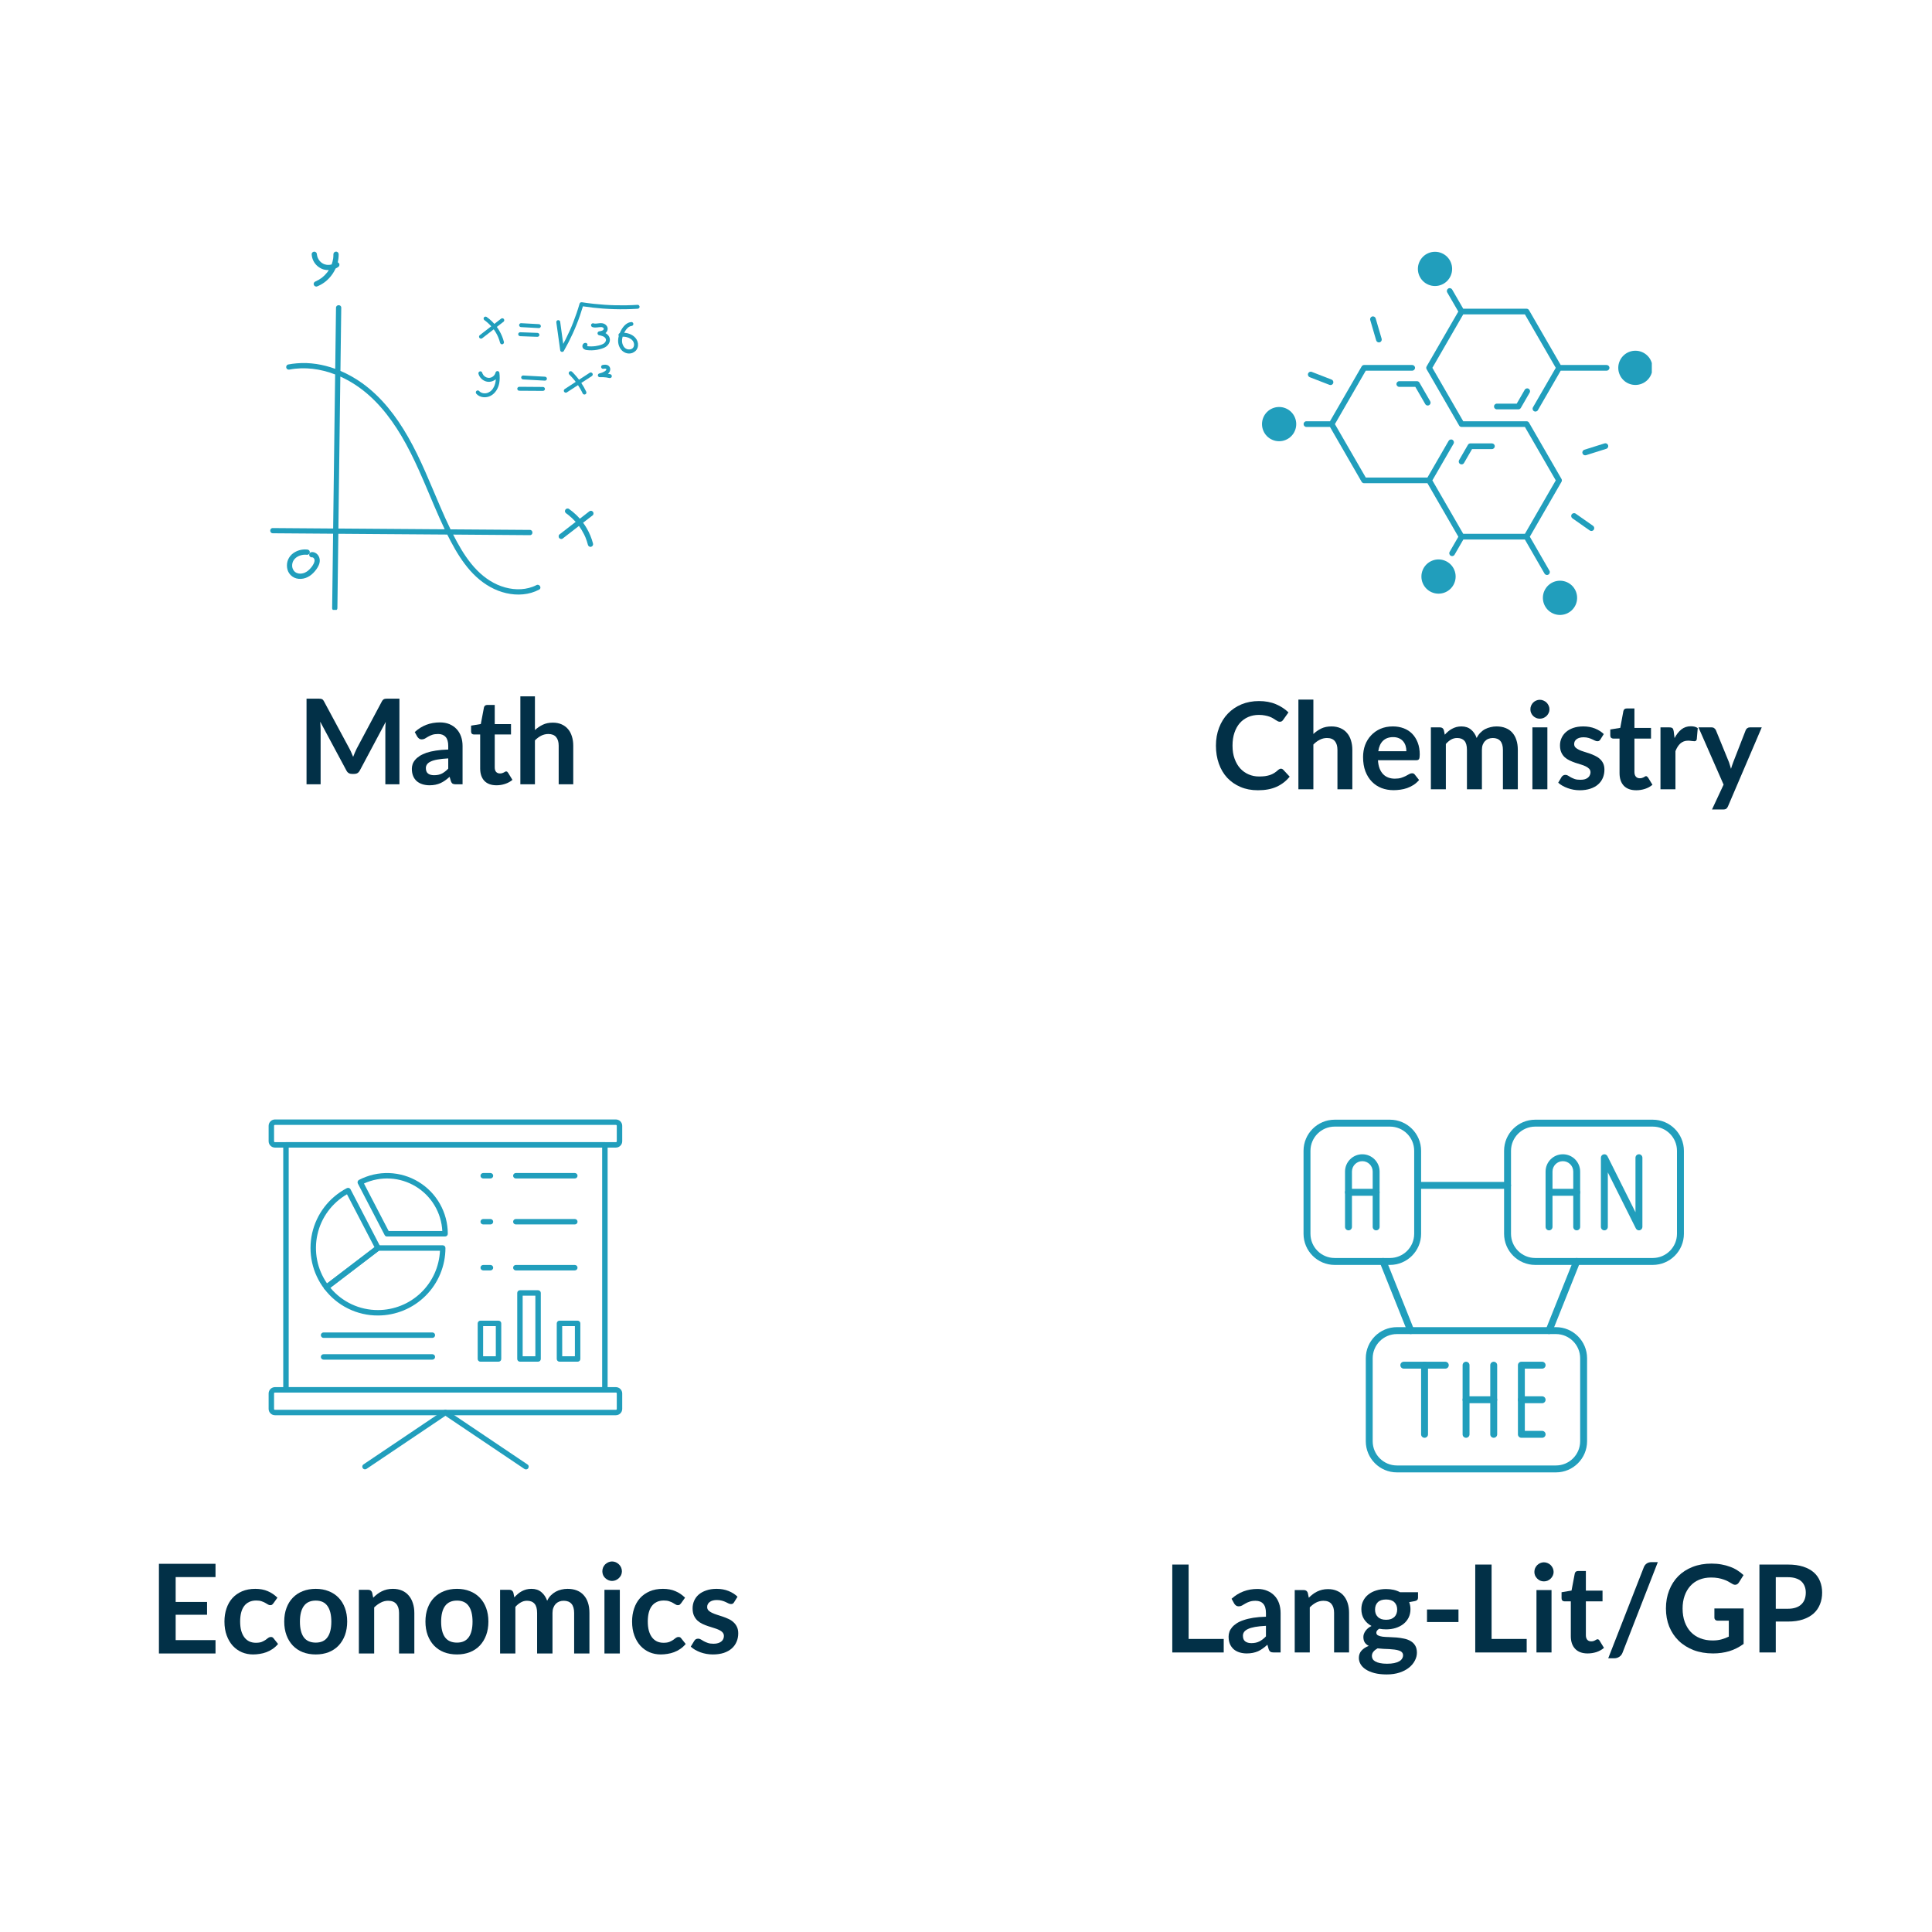 <svg version="1.0" preserveAspectRatio="xMidYMid meet" height="500" viewBox="0 0 375 375" zoomAndPan="magnify" width="500" xmlns:xlink="http://www.w3.org/1999/xlink" xmlns="http://www.w3.org/2000/svg"><defs><g></g><clipPath id="f4d85db7aa"><path clip-rule="nonzero" d="M 275 48.832 L 282 48.832 L 282 56 L 275 56 Z M 275 48.832"></path></clipPath><clipPath id="31bf1388b4"><path clip-rule="nonzero" d="M 314 68 L 320.617 68 L 320.617 75 L 314 75 Z M 314 68"></path></clipPath><clipPath id="335bdc640a"><path clip-rule="nonzero" d="M 299 112 L 307 112 L 307 119.914 L 299 119.914 Z M 299 112"></path></clipPath><clipPath id="899f168ad4"><path clip-rule="nonzero" d="M 244.953 78 L 252 78 L 252 86 L 244.953 86 Z M 244.953 78"></path></clipPath><clipPath id="0f816d7aa1"><path clip-rule="nonzero" d="M 52.266 59 L 105 59 L 105 118.383 L 52.266 118.383 Z M 52.266 59"></path></clipPath><clipPath id="a29c7e6066"><path clip-rule="nonzero" d="M 60 48.832 L 66 48.832 L 66 56 L 60 56 Z M 60 48.832"></path></clipPath><clipPath id="5043ceb4ec"><path clip-rule="nonzero" d="M 107 58 L 124.109 58 L 124.109 69 L 107 69 Z M 107 58"></path></clipPath><clipPath id="f6b954cf35"><path clip-rule="nonzero" d="M 52.105 217.32 L 120.891 217.32 L 120.891 223 L 52.105 223 Z M 52.105 217.32"></path></clipPath><clipPath id="849e997f90"><path clip-rule="nonzero" d="M 52.105 269 L 120.891 269 L 120.891 275 L 52.105 275 Z M 52.105 269"></path></clipPath><clipPath id="2c23ad34d0"><path clip-rule="nonzero" d="M 70 273 L 103 273 L 103 285.344 L 70 285.344 Z M 70 273"></path></clipPath><clipPath id="7138f37265"><path clip-rule="nonzero" d="M 253.016 217.32 L 276 217.32 L 276 246 L 253.016 246 Z M 253.016 217.32"></path></clipPath><clipPath id="33fbcd740e"><path clip-rule="nonzero" d="M 291 217.32 L 327 217.32 L 327 246 L 291 246 Z M 291 217.32"></path></clipPath></defs><g clip-path="url(#f4d85db7aa)"><path fill-rule="nonzero" fill-opacity="1" d="M 281.855 52.191 C 281.855 52.633 281.773 53.059 281.605 53.465 C 281.434 53.871 281.195 54.23 280.883 54.543 C 280.57 54.855 280.211 55.094 279.805 55.262 C 279.398 55.43 278.977 55.516 278.535 55.516 C 278.094 55.516 277.672 55.43 277.262 55.262 C 276.855 55.094 276.496 54.855 276.184 54.543 C 275.875 54.23 275.633 53.871 275.465 53.465 C 275.297 53.059 275.211 52.633 275.211 52.191 C 275.211 51.754 275.297 51.328 275.465 50.922 C 275.633 50.516 275.875 50.156 276.184 49.844 C 276.496 49.531 276.855 49.293 277.262 49.125 C 277.672 48.953 278.094 48.871 278.535 48.871 C 278.977 48.871 279.398 48.953 279.805 49.125 C 280.211 49.293 280.57 49.531 280.883 49.844 C 281.195 50.156 281.434 50.516 281.605 50.922 C 281.773 51.328 281.855 51.754 281.855 52.191 Z M 281.855 52.191" fill="#219ebc"></path></g><g clip-path="url(#31bf1388b4)"><path fill-rule="nonzero" fill-opacity="1" d="M 320.75 71.395 C 320.75 71.836 320.664 72.262 320.496 72.668 C 320.328 73.074 320.09 73.434 319.777 73.746 C 319.465 74.059 319.105 74.297 318.699 74.465 C 318.293 74.633 317.867 74.719 317.426 74.719 C 316.988 74.719 316.562 74.633 316.156 74.465 C 315.75 74.297 315.391 74.059 315.078 73.746 C 314.766 73.434 314.527 73.074 314.359 72.668 C 314.188 72.262 314.105 71.836 314.105 71.395 C 314.105 70.957 314.188 70.531 314.359 70.125 C 314.527 69.719 314.766 69.359 315.078 69.047 C 315.391 68.734 315.75 68.496 316.156 68.328 C 316.562 68.16 316.988 68.074 317.426 68.074 C 317.867 68.074 318.293 68.16 318.699 68.328 C 319.105 68.496 319.465 68.734 319.777 69.047 C 320.09 69.359 320.328 69.719 320.496 70.125 C 320.664 70.531 320.75 70.957 320.75 71.395 Z M 320.75 71.395" fill="#219ebc"></path></g><g clip-path="url(#335bdc640a)"><path fill-rule="nonzero" fill-opacity="1" d="M 306.074 115.508 C 306.145 115.941 306.129 116.375 306.031 116.801 C 305.93 117.23 305.75 117.625 305.492 117.98 C 305.234 118.34 304.918 118.633 304.543 118.863 C 304.168 119.098 303.762 119.246 303.328 119.316 C 302.895 119.391 302.461 119.375 302.031 119.273 C 301.605 119.172 301.211 118.992 300.852 118.734 C 300.496 118.477 300.203 118.16 299.969 117.785 C 299.738 117.41 299.586 117.004 299.516 116.57 C 299.445 116.137 299.461 115.703 299.562 115.273 C 299.664 114.848 299.844 114.453 300.102 114.098 C 300.359 113.738 300.676 113.445 301.051 113.211 C 301.426 112.98 301.828 112.828 302.266 112.758 C 302.699 112.688 303.129 112.703 303.559 112.805 C 303.988 112.906 304.383 113.086 304.738 113.344 C 305.098 113.602 305.391 113.918 305.621 114.293 C 305.855 114.668 306.004 115.07 306.074 115.508 Z M 306.074 115.508" fill="#219ebc"></path></g><path fill-rule="nonzero" fill-opacity="1" d="M 282.539 111.906 C 282.539 112.348 282.453 112.773 282.285 113.18 C 282.117 113.586 281.879 113.945 281.566 114.258 C 281.254 114.57 280.895 114.809 280.488 114.977 C 280.082 115.145 279.656 115.23 279.215 115.23 C 278.777 115.23 278.352 115.145 277.945 114.977 C 277.539 114.809 277.18 114.57 276.867 114.258 C 276.555 113.945 276.316 113.586 276.148 113.18 C 275.977 112.773 275.895 112.348 275.895 111.906 C 275.895 111.469 275.977 111.043 276.148 110.637 C 276.316 110.23 276.555 109.871 276.867 109.559 C 277.18 109.246 277.539 109.008 277.945 108.84 C 278.352 108.668 278.777 108.586 279.215 108.586 C 279.656 108.586 280.082 108.668 280.488 108.84 C 280.895 109.008 281.254 109.246 281.566 109.559 C 281.879 109.871 282.117 110.23 282.285 110.637 C 282.453 111.043 282.539 111.469 282.539 111.906 Z M 282.539 111.906" fill="#219ebc"></path><g clip-path="url(#899f168ad4)"><path fill-rule="nonzero" fill-opacity="1" d="M 251.598 82.32 C 251.598 82.758 251.516 83.184 251.344 83.59 C 251.176 83.996 250.938 84.355 250.625 84.668 C 250.312 84.98 249.953 85.219 249.547 85.387 C 249.141 85.559 248.715 85.641 248.277 85.641 C 247.836 85.641 247.41 85.559 247.004 85.387 C 246.598 85.219 246.238 84.98 245.926 84.668 C 245.613 84.355 245.375 83.996 245.207 83.59 C 245.039 83.184 244.953 82.758 244.953 82.32 C 244.953 81.879 245.039 81.453 245.207 81.047 C 245.375 80.641 245.613 80.281 245.926 79.969 C 246.238 79.656 246.598 79.418 247.004 79.25 C 247.41 79.082 247.836 78.996 248.277 78.996 C 248.715 78.996 249.141 79.082 249.547 79.25 C 249.953 79.418 250.312 79.656 250.625 79.969 C 250.938 80.281 251.176 80.641 251.344 81.047 C 251.516 81.453 251.598 81.879 251.598 82.32 Z M 251.598 82.32" fill="#219ebc"></path></g><path fill-rule="nonzero" fill-opacity="1" d="M 311.84 70.844 L 302.93 70.844 L 296.781 60.199 C 296.684 60.027 296.5 59.922 296.305 59.922 L 284.012 59.922 L 281.863 56.203 C 281.711 55.941 281.375 55.848 281.109 56 C 280.848 56.156 280.754 56.492 280.906 56.758 L 283.055 60.473 L 276.906 71.121 C 276.809 71.289 276.809 71.504 276.906 71.672 L 283.215 82.594 C 283.219 82.602 283.223 82.609 283.227 82.617 C 283.23 82.625 283.238 82.629 283.242 82.637 C 283.258 82.664 283.277 82.684 283.297 82.707 C 283.301 82.707 283.301 82.707 283.301 82.711 C 283.324 82.734 283.348 82.754 283.375 82.773 C 283.383 82.777 283.387 82.781 283.395 82.781 C 283.418 82.801 283.441 82.812 283.469 82.824 C 283.473 82.824 283.477 82.828 283.48 82.828 C 283.508 82.84 283.539 82.848 283.57 82.855 C 283.578 82.859 283.586 82.859 283.594 82.863 C 283.625 82.867 283.66 82.871 283.691 82.871 C 283.691 82.871 283.691 82.871 283.695 82.871 L 295.984 82.871 L 301.973 93.242 L 295.984 103.613 L 284.012 103.613 L 278.023 93.242 L 282.133 86.129 C 282.285 85.863 282.191 85.527 281.93 85.371 C 281.664 85.219 281.328 85.312 281.176 85.574 L 277.066 92.688 L 265.094 92.688 L 259.105 82.32 L 265.094 71.949 L 274.102 71.949 C 274.406 71.949 274.656 71.699 274.656 71.395 C 274.656 71.09 274.406 70.844 274.102 70.844 L 264.773 70.844 C 264.578 70.844 264.395 70.949 264.297 71.121 L 258.148 81.766 L 253.574 81.766 C 253.27 81.766 253.023 82.016 253.023 82.32 C 253.023 82.625 253.27 82.871 253.574 82.871 L 258.148 82.871 L 264.293 93.52 C 264.395 93.688 264.574 93.793 264.773 93.793 L 277.066 93.793 L 283.066 104.184 L 281.375 107.109 C 281.223 107.371 281.316 107.711 281.578 107.863 C 281.664 107.914 281.762 107.938 281.855 107.938 C 282.047 107.938 282.234 107.836 282.332 107.66 L 284.035 104.715 L 295.973 104.715 L 299.789 111.328 C 299.895 111.504 300.078 111.602 300.27 111.602 C 300.363 111.602 300.457 111.578 300.547 111.527 C 300.809 111.375 300.902 111.039 300.746 110.773 L 296.938 104.172 L 303.086 93.516 C 303.184 93.348 303.184 93.133 303.086 92.965 L 296.781 82.039 C 296.684 81.871 296.5 81.766 296.305 81.766 L 284.012 81.766 L 278.023 71.395 L 284.012 61.023 L 295.984 61.023 L 301.973 71.395 L 297.547 79.059 C 297.395 79.32 297.484 79.66 297.75 79.812 C 298.012 79.965 298.352 79.875 298.504 79.609 L 302.93 71.949 L 311.84 71.949 C 312.145 71.949 312.391 71.699 312.391 71.395 C 312.391 71.09 312.145 70.844 311.84 70.844 Z M 311.84 70.844" fill="#219ebc"></path><path fill-rule="nonzero" fill-opacity="1" d="M 295.949 75.656 L 294.395 78.348 L 290.535 78.348 C 290.23 78.348 289.984 78.598 289.984 78.902 C 289.984 79.207 290.23 79.453 290.535 79.453 L 294.715 79.453 C 294.91 79.453 295.094 79.348 295.191 79.18 L 296.906 76.207 C 297.059 75.945 296.969 75.605 296.703 75.453 C 296.441 75.301 296.102 75.391 295.949 75.656 Z M 295.949 75.656" fill="#219ebc"></path><path fill-rule="nonzero" fill-opacity="1" d="M 283.691 90.137 C 283.883 90.137 284.066 90.039 284.168 89.859 L 285.723 87.168 L 289.582 87.168 C 289.887 87.168 290.133 86.918 290.133 86.613 C 290.133 86.309 289.887 86.062 289.582 86.062 L 285.406 86.062 C 285.207 86.062 285.023 86.168 284.926 86.336 L 283.211 89.309 C 283.059 89.57 283.148 89.91 283.414 90.062 C 283.504 90.113 283.598 90.137 283.691 90.137 Z M 283.691 90.137" fill="#219ebc"></path><path fill-rule="nonzero" fill-opacity="1" d="M 271.051 74.543 C 271.051 74.848 271.301 75.094 271.605 75.094 L 274.715 75.094 L 276.645 78.438 C 276.746 78.613 276.93 78.711 277.121 78.711 C 277.215 78.711 277.312 78.688 277.398 78.637 C 277.664 78.484 277.754 78.148 277.602 77.883 L 275.512 74.266 C 275.414 74.094 275.234 73.988 275.035 73.988 L 271.605 73.988 C 271.301 73.988 271.051 74.238 271.051 74.543 Z M 271.051 74.543" fill="#219ebc"></path><path fill-rule="nonzero" fill-opacity="1" d="M 254.219 73.215 L 258.055 74.703 C 258.121 74.727 258.188 74.738 258.254 74.738 C 258.477 74.738 258.684 74.605 258.77 74.387 C 258.879 74.102 258.738 73.781 258.453 73.672 L 254.617 72.184 C 254.336 72.07 254.016 72.211 253.902 72.5 C 253.793 72.781 253.934 73.102 254.219 73.215 Z M 254.219 73.215" fill="#219ebc"></path><path fill-rule="nonzero" fill-opacity="1" d="M 267.113 66.062 C 267.184 66.305 267.406 66.461 267.645 66.461 C 267.695 66.461 267.75 66.453 267.801 66.438 C 268.094 66.352 268.262 66.043 268.176 65.754 L 267.02 61.805 C 266.934 61.516 266.625 61.344 266.336 61.434 C 266.043 61.516 265.875 61.824 265.961 62.117 Z M 267.113 66.062" fill="#219ebc"></path><path fill-rule="nonzero" fill-opacity="1" d="M 311.441 86.062 L 307.52 87.297 C 307.23 87.387 307.066 87.699 307.16 87.988 C 307.234 88.227 307.449 88.375 307.688 88.375 C 307.742 88.375 307.797 88.367 307.852 88.352 L 311.773 87.117 C 312.066 87.027 312.227 86.715 312.137 86.426 C 312.043 86.133 311.734 85.973 311.441 86.062 Z M 311.441 86.062" fill="#219ebc"></path><path fill-rule="nonzero" fill-opacity="1" d="M 309.207 102.059 L 305.84 99.699 C 305.59 99.523 305.242 99.586 305.066 99.836 C 304.891 100.086 304.953 100.43 305.203 100.605 L 308.57 102.965 C 308.668 103.031 308.777 103.062 308.891 103.062 C 309.062 103.062 309.234 102.98 309.344 102.828 C 309.52 102.578 309.457 102.234 309.207 102.059 Z M 309.207 102.059" fill="#219ebc"></path><g clip-path="url(#0f816d7aa1)"><path fill-rule="nonzero" fill-opacity="1" d="M 52.945 103.508 C 56.852 103.539 60.75 103.562 64.652 103.594 C 64.648 104.141 64.637 104.68 64.633 105.223 C 64.578 109.488 64.52 113.754 64.469 118.027 C 64.461 118.684 65.477 118.684 65.488 118.027 C 65.551 113.219 65.609 108.414 65.672 103.605 C 67.938 103.621 70.203 103.637 72.473 103.656 C 77.254 103.691 82.035 103.727 86.816 103.758 C 87.039 104.207 87.266 104.648 87.5 105.09 C 88.559 107.102 89.758 109.055 91.27 110.762 C 92.766 112.445 94.578 113.836 96.691 114.652 C 98.719 115.434 101.023 115.668 103.125 115.059 C 103.652 114.906 104.16 114.695 104.645 114.445 C 105.223 114.148 104.711 113.266 104.129 113.566 C 102.254 114.527 100.059 114.574 98.055 114.023 C 95.945 113.445 94.105 112.227 92.586 110.676 C 91.012 109.07 89.789 107.172 88.715 105.207 C 88.457 104.73 88.203 104.246 87.957 103.762 C 89.27 103.773 90.582 103.781 91.898 103.793 C 95.547 103.82 99.203 103.844 102.852 103.875 C 103.508 103.879 103.508 102.863 102.852 102.855 C 97.715 102.82 92.586 102.781 87.449 102.746 C 86.75 101.309 86.098 99.848 85.469 98.387 C 83.492 93.816 81.688 89.152 79.211 84.82 C 76.93 80.82 74.055 77.059 70.285 74.359 C 68.984 73.43 67.57 72.625 66.078 71.992 C 66.129 67.906 66.188 63.82 66.238 59.73 C 66.246 59.074 65.23 59.074 65.219 59.73 C 65.168 63.688 65.117 67.641 65.066 71.59 C 62.684 70.723 60.145 70.305 57.617 70.52 C 57.047 70.562 56.484 70.645 55.918 70.75 C 55.648 70.805 55.496 71.129 55.562 71.379 C 55.637 71.664 55.918 71.785 56.188 71.734 C 59.176 71.164 62.234 71.598 65.051 72.68 C 65.012 75.965 64.965 79.254 64.922 82.535 C 64.836 89.219 64.75 95.898 64.664 102.582 C 64.41 102.582 64.156 102.578 63.898 102.578 C 60.25 102.551 56.594 102.527 52.945 102.496 C 52.289 102.484 52.289 103.504 52.945 103.508 Z M 65.773 95.211 C 65.871 87.84 65.961 80.465 66.059 73.094 C 67.027 73.527 67.953 74.035 68.836 74.605 C 72.68 77.078 75.609 80.734 77.918 84.621 C 80.453 88.898 82.293 93.535 84.242 98.098 C 84.906 99.656 85.59 101.203 86.316 102.734 C 85.32 102.73 84.324 102.719 83.324 102.715 C 77.445 102.672 71.562 102.629 65.684 102.586 C 65.711 100.121 65.742 97.668 65.773 95.211 Z M 65.773 95.211" fill="#219ebc"></path></g><g clip-path="url(#a29c7e6066)"><path fill-rule="nonzero" fill-opacity="1" d="M 61.629 51.652 C 61.992 51.957 62.398 52.188 62.852 52.316 C 63.172 52.402 63.5 52.434 63.824 52.422 C 63.727 52.574 63.625 52.723 63.512 52.871 C 63.207 53.258 62.855 53.609 62.469 53.914 C 62.102 54.188 61.703 54.422 61.277 54.609 C 61.273 54.617 61.262 54.617 61.258 54.621 C 61.133 54.672 61.023 54.734 60.953 54.855 C 60.887 54.961 60.859 55.125 60.902 55.246 C 60.941 55.367 61.02 55.492 61.137 55.551 C 61.25 55.613 61.406 55.652 61.527 55.602 C 62.012 55.41 62.477 55.164 62.898 54.859 C 63.32 54.555 63.707 54.207 64.047 53.812 C 64.492 53.301 64.855 52.727 65.137 52.117 C 65.309 52.035 65.477 51.941 65.633 51.832 C 65.742 51.75 65.828 51.664 65.863 51.527 C 65.902 51.402 65.887 51.242 65.812 51.133 C 65.754 51.039 65.66 50.949 65.555 50.914 C 65.676 50.402 65.738 49.871 65.734 49.348 C 65.734 49.215 65.676 49.082 65.586 48.984 C 65.5 48.898 65.352 48.832 65.223 48.84 C 64.953 48.848 64.711 49.062 64.715 49.348 C 64.719 49.613 64.703 49.875 64.676 50.137 C 64.613 50.543 64.512 50.941 64.375 51.328 C 64.266 51.359 64.16 51.383 64.047 51.398 C 63.844 51.418 63.641 51.426 63.441 51.402 C 63.242 51.375 63.055 51.32 62.867 51.25 C 62.699 51.176 62.547 51.082 62.398 50.977 C 62.246 50.855 62.109 50.715 61.984 50.562 C 61.859 50.395 61.754 50.211 61.672 50.02 C 61.605 49.84 61.555 49.664 61.523 49.473 C 61.52 49.434 61.512 49.395 61.512 49.355 C 61.504 49.219 61.461 49.098 61.363 48.996 C 61.277 48.91 61.133 48.844 61.004 48.848 C 60.871 48.852 60.734 48.898 60.641 48.996 C 60.555 49.094 60.484 49.219 60.496 49.355 C 60.539 50.227 60.953 51.082 61.629 51.652 Z M 61.629 51.652" fill="#219ebc"></path></g><path fill-rule="nonzero" fill-opacity="1" d="M 115.051 100.016 C 115.148 99.941 115.199 99.773 115.199 99.656 C 115.199 99.527 115.145 99.379 115.051 99.293 C 114.957 99.207 114.828 99.141 114.691 99.145 C 114.645 99.152 114.602 99.156 114.555 99.164 C 114.469 99.191 114.391 99.23 114.328 99.297 C 113.734 99.758 113.145 100.219 112.547 100.68 C 112.328 100.43 112.105 100.188 111.867 99.961 C 111.418 99.527 110.93 99.129 110.422 98.77 C 110.32 98.699 110.145 98.688 110.027 98.719 C 109.91 98.75 109.785 98.84 109.723 98.953 C 109.66 99.07 109.633 99.211 109.672 99.344 C 109.715 99.477 109.793 99.566 109.906 99.648 C 110.027 99.734 110.152 99.824 110.27 99.914 C 110.797 100.332 111.289 100.793 111.738 101.297 C 111.109 101.789 110.477 102.277 109.844 102.766 C 109.422 103.09 109 103.418 108.578 103.746 C 108.48 103.824 108.43 103.992 108.43 104.109 C 108.43 104.234 108.484 104.383 108.578 104.469 C 108.676 104.555 108.801 104.621 108.938 104.617 C 108.984 104.613 109.031 104.609 109.078 104.598 C 109.164 104.57 109.238 104.531 109.301 104.465 C 110.051 103.883 110.793 103.309 111.539 102.73 C 111.82 102.516 112.094 102.297 112.375 102.082 C 112.75 102.605 113.086 103.16 113.379 103.742 C 113.465 103.922 113.547 104.105 113.629 104.285 C 113.824 104.77 113.992 105.266 114.121 105.773 C 114.188 106.031 114.488 106.211 114.746 106.129 C 115.012 106.043 115.176 105.777 115.105 105.504 C 114.832 104.453 114.41 103.438 113.863 102.5 C 113.652 102.145 113.422 101.797 113.18 101.461 C 113.383 101.305 113.582 101.152 113.785 100.992 C 114.207 100.672 114.629 100.344 115.051 100.016 Z M 115.051 100.016" fill="#219ebc"></path><path fill-rule="nonzero" fill-opacity="1" d="M 93.367 65.734 C 93.477 65.727 93.551 65.688 93.637 65.621 C 94.371 65.055 95.098 64.484 95.832 63.922 C 96 64.148 96.152 64.391 96.293 64.633 C 96.453 64.902 96.59 65.184 96.711 65.473 C 96.859 65.824 96.977 66.188 97.074 66.551 C 97.125 66.746 97.348 66.883 97.543 66.816 C 97.742 66.75 97.863 66.551 97.809 66.348 C 97.613 65.594 97.309 64.863 96.914 64.191 C 96.77 63.938 96.605 63.691 96.434 63.457 C 96.574 63.344 96.719 63.234 96.863 63.121 C 97.164 62.887 97.465 62.652 97.766 62.426 C 97.836 62.367 97.879 62.242 97.879 62.156 C 97.879 62.062 97.836 61.949 97.766 61.883 C 97.695 61.82 97.598 61.766 97.496 61.773 C 97.391 61.777 97.312 61.82 97.227 61.883 C 96.805 62.211 96.383 62.543 95.957 62.867 C 95.805 62.695 95.648 62.52 95.48 62.363 C 95.156 62.051 94.809 61.762 94.438 61.508 C 94.359 61.453 94.227 61.445 94.141 61.469 C 94.055 61.492 93.957 61.559 93.914 61.641 C 93.812 61.832 93.879 62.039 94.051 62.164 C 94.109 62.207 94.172 62.25 94.227 62.293 C 94.254 62.312 94.277 62.332 94.305 62.348 C 94.316 62.359 94.328 62.367 94.34 62.379 C 94.457 62.469 94.57 62.562 94.676 62.664 C 94.895 62.855 95.105 63.066 95.301 63.285 C 95.316 63.301 95.332 63.32 95.348 63.336 C 94.895 63.688 94.441 64.039 93.992 64.383 C 93.695 64.617 93.395 64.852 93.094 65.082 C 93.023 65.137 92.98 65.266 92.98 65.352 C 92.98 65.441 93.023 65.555 93.094 65.621 C 93.168 65.688 93.266 65.738 93.367 65.734 Z M 93.367 65.734" fill="#219ebc"></path><path fill-rule="nonzero" fill-opacity="1" d="M 56.723 110.035 C 56.703 109.855 56.703 109.684 56.723 109.504 C 56.75 109.336 56.793 109.168 56.855 109.012 C 56.922 108.875 56.996 108.742 57.09 108.613 C 57.207 108.477 57.332 108.348 57.473 108.23 C 57.656 108.098 57.852 107.98 58.062 107.891 C 58.305 107.793 58.559 107.727 58.816 107.688 C 59.086 107.656 59.355 107.656 59.625 107.684 C 59.746 107.691 59.898 107.617 59.984 107.535 C 60.074 107.449 60.137 107.301 60.133 107.172 C 60.129 107.039 60.082 106.902 59.984 106.812 C 59.879 106.715 59.766 106.68 59.625 106.664 C 59.094 106.609 58.547 106.664 58.035 106.82 C 57.5 106.984 57.004 107.258 56.594 107.645 C 56.203 108.02 55.918 108.496 55.785 109.016 C 55.66 109.52 55.66 110.062 55.801 110.566 C 55.871 110.812 55.98 111.059 56.121 111.266 C 56.289 111.516 56.488 111.719 56.734 111.898 C 56.969 112.07 57.246 112.191 57.523 112.27 C 57.809 112.344 58.117 112.379 58.414 112.359 C 59.02 112.328 59.605 112.125 60.109 111.789 C 60.621 111.449 61.039 111.008 61.402 110.508 C 61.773 110 62.094 109.379 62.066 108.727 C 62.043 108.059 61.621 107.414 60.965 107.207 C 60.82 107.164 60.664 107.148 60.52 107.156 C 60.383 107.172 60.262 107.203 60.16 107.305 C 60.074 107.391 60.008 107.539 60.012 107.668 C 60.016 107.801 60.062 107.938 60.16 108.027 C 60.25 108.113 60.387 108.191 60.52 108.176 C 60.562 108.172 60.598 108.172 60.637 108.176 C 60.656 108.18 60.684 108.188 60.703 108.195 C 60.738 108.215 60.773 108.238 60.809 108.258 C 60.848 108.289 60.883 108.324 60.914 108.359 C 60.949 108.41 60.977 108.461 61.004 108.516 C 61.023 108.566 61.039 108.625 61.051 108.68 C 61.055 108.758 61.055 108.836 61.051 108.914 C 61.023 109.047 60.988 109.18 60.938 109.305 C 60.816 109.57 60.652 109.82 60.48 110.055 C 60.262 110.328 60.016 110.59 59.742 110.809 C 59.547 110.949 59.34 111.078 59.121 111.176 C 58.949 111.238 58.766 111.293 58.582 111.32 C 58.391 111.344 58.211 111.344 58.02 111.328 C 57.875 111.301 57.727 111.262 57.59 111.211 C 57.477 111.16 57.375 111.098 57.277 111.027 C 57.195 110.957 57.113 110.879 57.047 110.797 C 56.977 110.695 56.918 110.59 56.859 110.477 C 56.789 110.34 56.754 110.191 56.723 110.035 Z M 56.723 110.035" fill="#219ebc"></path><path fill-rule="nonzero" fill-opacity="1" d="M 101.141 63.492 C 102.035 63.543 102.938 63.59 103.832 63.641 C 104.09 63.656 104.344 63.668 104.598 63.68 C 104.797 63.691 104.988 63.5 104.98 63.301 C 104.969 63.086 104.812 62.93 104.598 62.918 C 103.703 62.867 102.801 62.82 101.906 62.77 C 101.648 62.754 101.395 62.746 101.141 62.73 C 100.941 62.719 100.75 62.914 100.758 63.113 C 100.77 63.332 100.926 63.484 101.141 63.492 Z M 101.141 63.492" fill="#219ebc"></path><path fill-rule="nonzero" fill-opacity="1" d="M 100.969 65.254 C 101.832 65.285 102.703 65.32 103.57 65.352 C 103.82 65.359 104.066 65.371 104.316 65.375 C 104.516 65.383 104.711 65.191 104.699 64.996 C 104.688 64.781 104.531 64.625 104.316 64.613 C 103.453 64.582 102.582 64.547 101.715 64.516 C 101.465 64.508 101.219 64.496 100.969 64.492 C 100.77 64.484 100.574 64.676 100.586 64.871 C 100.598 65.082 100.754 65.246 100.969 65.254 Z M 100.969 65.254" fill="#219ebc"></path><g clip-path="url(#5043ceb4ec)"><path fill-rule="nonzero" fill-opacity="1" d="M 108.578 66.844 C 108.633 67.238 108.684 67.633 108.742 68.027 C 108.75 68.086 108.797 68.156 108.836 68.195 C 108.898 68.258 108.977 68.289 109.055 68.305 C 109.203 68.324 109.363 68.254 109.438 68.121 C 110.062 67.027 110.645 65.895 111.168 64.746 C 111.703 63.574 112.184 62.379 112.598 61.16 C 112.793 60.598 112.977 60.027 113.145 59.457 C 114.453 59.656 115.766 59.801 117.078 59.898 C 118.504 60 119.93 60.043 121.359 60.023 C 122.164 60.012 122.965 59.98 123.762 59.93 C 123.961 59.918 124.152 59.762 124.145 59.547 C 124.133 59.348 123.977 59.152 123.762 59.168 C 122.348 59.258 120.926 59.285 119.512 59.254 C 118.098 59.223 116.676 59.125 115.266 58.973 C 114.875 58.934 114.484 58.883 114.094 58.832 C 114.07 58.824 114.043 58.824 114.016 58.82 C 113.965 58.816 113.914 58.805 113.867 58.801 C 113.766 58.785 113.668 58.77 113.566 58.758 C 113.367 58.73 113.168 58.699 112.965 58.668 C 112.762 58.637 112.559 58.719 112.496 58.934 C 112.152 60.145 111.742 61.336 111.285 62.512 C 111.176 62.801 111.059 63.09 110.934 63.383 C 110.934 63.387 110.93 63.391 110.93 63.391 C 110.93 63.391 110.926 63.402 110.918 63.418 C 110.902 63.453 110.891 63.488 110.875 63.523 C 110.844 63.602 110.812 63.672 110.777 63.746 C 110.715 63.891 110.648 64.031 110.59 64.176 C 110.332 64.746 110.062 65.309 109.785 65.863 C 109.637 66.16 109.48 66.457 109.32 66.75 C 109.18 65.703 109.035 64.652 108.887 63.605 C 108.832 63.207 108.781 62.816 108.727 62.418 C 108.715 62.332 108.625 62.23 108.551 62.191 C 108.473 62.145 108.348 62.125 108.258 62.148 C 108.164 62.18 108.074 62.234 108.027 62.324 C 107.977 62.418 107.977 62.512 107.988 62.617 C 108.191 64.023 108.383 65.434 108.578 66.844 Z M 110.934 63.391 C 110.93 63.402 110.93 63.41 110.926 63.418 C 110.926 63.41 110.93 63.402 110.934 63.391 Z M 110.934 63.391" fill="#219ebc"></path></g><path fill-rule="nonzero" fill-opacity="1" d="M 117.457 66.398 C 117.449 66.406 117.445 66.414 117.434 66.434 C 117.445 66.422 117.449 66.41 117.457 66.398 Z M 117.457 66.398" fill="#219ebc"></path><path fill-rule="nonzero" fill-opacity="1" d="M 116.828 67.66 C 117.129 67.566 117.43 67.438 117.68 67.246 C 117.969 67.027 118.188 66.746 118.309 66.398 C 118.426 66.062 118.398 65.707 118.25 65.387 C 118.105 65.078 117.82 64.82 117.527 64.66 C 117.527 64.66 117.523 64.66 117.523 64.66 C 117.77 64.449 117.945 64.164 117.953 63.836 C 117.965 63.469 117.742 63.152 117.449 62.953 C 117.16 62.75 116.785 62.703 116.438 62.73 C 116.086 62.754 115.738 62.84 115.383 62.805 C 115.324 62.797 115.262 62.781 115.199 62.762 C 115.012 62.695 114.773 62.836 114.73 63.023 C 114.688 63.238 114.797 63.426 114.996 63.492 C 115.297 63.594 115.617 63.59 115.93 63.551 C 116.207 63.512 116.488 63.469 116.773 63.492 C 116.836 63.504 116.891 63.52 116.945 63.539 C 116.973 63.551 116.996 63.562 117.023 63.578 C 117.043 63.59 117.059 63.605 117.074 63.617 C 117.078 63.621 117.078 63.621 117.082 63.625 C 117.098 63.641 117.121 63.66 117.133 63.676 C 117.133 63.676 117.141 63.68 117.141 63.68 C 117.156 63.703 117.164 63.727 117.18 63.754 C 117.184 63.77 117.191 63.785 117.191 63.797 C 117.191 63.812 117.191 63.828 117.191 63.844 C 117.184 63.863 117.18 63.891 117.172 63.91 C 117.156 63.941 117.141 63.965 117.121 63.996 C 117.121 63.996 117.121 63.996 117.113 64.004 C 117.094 64.023 117.074 64.043 117.055 64.062 C 117.047 64.066 117.016 64.09 117.004 64.105 C 117.004 64.105 116.996 64.109 116.996 64.109 C 116.957 64.133 116.91 64.16 116.863 64.18 C 116.672 64.25 116.469 64.289 116.258 64.324 C 116.184 64.332 116.105 64.398 116.062 64.461 C 116.008 64.527 115.973 64.609 115.98 64.688 C 115.984 64.852 116.09 65.02 116.258 65.055 C 116.512 65.113 116.773 65.168 117.016 65.266 C 117.082 65.297 117.148 65.324 117.211 65.367 C 117.246 65.387 117.281 65.414 117.312 65.438 C 117.328 65.449 117.34 65.457 117.352 65.469 C 117.383 65.492 117.41 65.52 117.434 65.551 C 117.449 65.566 117.465 65.582 117.48 65.602 C 117.512 65.656 117.551 65.711 117.582 65.773 C 117.598 65.812 117.609 65.859 117.617 65.902 C 117.625 65.945 117.625 65.996 117.617 66.043 C 117.609 66.105 117.594 66.16 117.574 66.223 C 117.543 66.289 117.5 66.348 117.461 66.41 C 117.469 66.395 117.461 66.422 117.445 66.441 C 117.445 66.441 117.445 66.445 117.441 66.445 C 117.441 66.449 117.434 66.449 117.434 66.457 C 117.434 66.449 117.441 66.449 117.441 66.445 C 117.426 66.465 117.41 66.48 117.391 66.5 C 117.359 66.539 117.324 66.566 117.289 66.602 C 117.281 66.609 117.262 66.625 117.25 66.633 C 117.242 66.641 117.23 66.648 117.23 66.648 C 117.191 66.68 117.148 66.707 117.105 66.73 C 117.027 66.777 116.945 66.816 116.863 66.852 C 116.453 67.02 116.008 67.121 115.566 67.184 C 115.043 67.25 114.512 67.262 113.988 67.195 C 113.973 67.195 113.957 67.188 113.941 67.184 C 113.98 67.137 114.008 67.086 114.023 67.035 C 114.043 66.938 114.039 66.828 113.984 66.742 C 113.934 66.664 113.852 66.578 113.754 66.566 C 113.617 66.547 113.5 66.551 113.371 66.613 C 113.277 66.66 113.203 66.734 113.148 66.82 C 113.047 66.977 113.023 67.168 113.059 67.348 C 113.129 67.703 113.5 67.887 113.824 67.938 C 114.52 68.035 115.215 68.012 115.902 67.895 C 116.215 67.828 116.523 67.758 116.828 67.66 Z M 117.047 63.59 C 117.055 63.59 117.059 63.594 117.062 63.602 C 117.055 63.594 117.047 63.59 117.047 63.59 Z M 117.043 64.074 C 117.047 64.066 117.047 64.066 117.043 64.074 Z M 113.633 67.301 C 113.629 67.301 113.629 67.301 113.621 67.301 C 113.602 67.297 113.582 67.297 113.562 67.289 C 113.586 67.297 113.605 67.297 113.633 67.301 Z M 113.633 67.301" fill="#219ebc"></path><path fill-rule="nonzero" fill-opacity="1" d="M 123.371 68.105 C 123.559 67.918 123.691 67.684 123.766 67.434 C 123.922 66.93 123.832 66.359 123.57 65.91 C 123.086 65.082 122.102 64.648 121.156 64.594 C 121.195 64.516 121.23 64.441 121.277 64.367 C 121.324 64.281 121.375 64.199 121.43 64.121 C 121.457 64.082 121.48 64.043 121.508 64.008 C 121.516 63.992 121.531 63.977 121.543 63.961 C 121.543 63.961 121.543 63.961 121.547 63.957 C 121.664 63.812 121.789 63.676 121.93 63.559 C 121.941 63.551 121.949 63.539 121.961 63.535 C 121.965 63.535 121.965 63.527 121.969 63.527 C 122.008 63.504 122.043 63.477 122.078 63.457 C 122.145 63.418 122.215 63.383 122.281 63.344 C 122.383 63.305 122.488 63.281 122.598 63.266 C 122.598 63.266 122.602 63.266 122.602 63.266 C 122.605 63.266 122.617 63.258 122.621 63.258 C 122.621 63.258 122.621 63.258 122.617 63.258 C 122.691 63.242 122.766 63.219 122.824 63.156 C 122.891 63.09 122.941 62.984 122.938 62.887 C 122.934 62.789 122.902 62.684 122.824 62.617 C 122.754 62.551 122.652 62.496 122.555 62.504 C 122.281 62.535 122.031 62.605 121.793 62.738 C 121.578 62.852 121.387 63.008 121.219 63.184 C 120.883 63.523 120.621 63.941 120.418 64.375 C 120.371 64.465 120.332 64.562 120.297 64.652 C 120.215 64.68 120.133 64.754 120.098 64.82 C 120.051 64.902 120.031 65.023 120.055 65.117 C 120.066 65.152 120.082 65.188 120.102 65.219 C 120.031 65.488 119.984 65.758 119.977 66.043 C 119.953 66.547 120.07 67.062 120.316 67.504 C 120.559 67.953 120.945 68.305 121.422 68.492 C 121.828 68.656 122.332 68.66 122.738 68.508 C 122.973 68.406 123.191 68.277 123.371 68.105 Z M 122.891 67.5 C 122.902 67.488 122.906 67.48 122.918 67.469 C 122.914 67.473 122.902 67.488 122.891 67.5 Z M 122.824 66.156 C 122.824 66.156 122.82 66.148 122.82 66.145 C 122.82 66.156 122.824 66.156 122.824 66.156 Z M 121.137 67.352 C 121.129 67.348 121.125 67.34 121.121 67.332 C 121.086 67.289 121.125 67.332 121.137 67.352 Z M 121.363 67.582 C 121.375 67.59 121.391 67.602 121.395 67.602 C 121.387 67.602 121.375 67.59 121.363 67.582 Z M 122.688 67.672 C 122.641 67.703 122.59 67.727 122.547 67.75 C 122.453 67.785 122.363 67.809 122.266 67.824 C 122.152 67.836 122.047 67.836 121.934 67.824 C 121.832 67.809 121.73 67.777 121.633 67.742 C 121.555 67.703 121.473 67.656 121.395 67.605 C 121.379 67.598 121.371 67.586 121.355 67.582 C 121.355 67.582 121.348 67.582 121.348 67.574 C 121.34 67.566 121.328 67.555 121.324 67.551 C 121.277 67.508 121.238 67.469 121.195 67.422 C 121.176 67.402 121.16 67.383 121.141 67.363 C 121.137 67.355 121.137 67.355 121.129 67.352 C 121.121 67.332 121.094 67.305 121.086 67.289 C 121.07 67.266 121.055 67.246 121.039 67.219 C 120.984 67.133 120.938 67.047 120.895 66.953 C 120.824 66.781 120.777 66.602 120.75 66.422 C 120.727 66.215 120.727 66.008 120.754 65.805 C 120.777 65.652 120.809 65.5 120.852 65.352 C 121.004 65.348 121.156 65.355 121.309 65.371 C 121.547 65.406 121.781 65.473 122.012 65.559 C 122.117 65.605 122.219 65.66 122.32 65.723 C 122.379 65.758 122.434 65.793 122.484 65.828 C 122.484 65.828 122.488 65.836 122.496 65.836 C 122.488 65.828 122.48 65.824 122.473 65.812 C 122.484 65.824 122.496 65.828 122.504 65.84 C 122.512 65.84 122.512 65.844 122.512 65.844 C 122.52 65.855 122.523 65.859 122.52 65.852 C 122.539 65.871 122.566 65.887 122.586 65.906 C 122.637 65.953 122.684 65.996 122.723 66.043 C 122.742 66.07 122.77 66.094 122.789 66.113 C 122.789 66.113 122.797 66.125 122.805 66.129 C 122.871 66.223 122.934 66.316 122.977 66.426 C 123.02 66.531 123.051 66.641 123.066 66.746 C 123.074 66.848 123.074 66.949 123.066 67.055 C 123.051 67.145 123.027 67.223 122.992 67.312 C 122.965 67.371 122.934 67.434 122.891 67.484 C 122.887 67.488 122.887 67.492 122.883 67.5 C 122.875 67.504 122.871 67.508 122.871 67.508 C 122.848 67.535 122.82 67.566 122.797 67.586 C 122.77 67.609 122.742 67.633 122.719 67.652 C 122.824 67.566 122.719 67.656 122.688 67.672 Z M 122.688 67.672" fill="#219ebc"></path><path fill-rule="nonzero" fill-opacity="1" d="M 122.516 65.844 C 122.512 65.84 122.504 65.836 122.5 65.836 C 122.512 65.844 122.52 65.852 122.523 65.855 C 122.52 65.852 122.516 65.852 122.516 65.844 Z M 122.516 65.844" fill="#219ebc"></path><path fill-rule="nonzero" fill-opacity="1" d="M 95.227 76.828 C 96.148 76.355 96.719 75.363 96.902 74.371 C 97.023 73.719 97.012 73.062 96.938 72.406 C 96.926 72.305 96.902 72.207 96.824 72.137 C 96.762 72.082 96.691 72.043 96.605 72.031 C 96.426 72.004 96.23 72.117 96.188 72.305 C 96.168 72.379 96.148 72.453 96.117 72.523 C 96.082 72.605 96.035 72.68 95.984 72.758 C 95.973 72.777 95.957 72.793 95.949 72.809 C 95.945 72.812 95.938 72.82 95.938 72.824 C 95.902 72.871 95.863 72.91 95.82 72.949 C 95.781 72.992 95.738 73.027 95.699 73.059 C 95.699 73.059 95.695 73.062 95.695 73.062 C 95.676 73.078 95.652 73.094 95.629 73.109 C 95.551 73.16 95.465 73.207 95.383 73.246 C 95.273 73.285 95.16 73.324 95.047 73.336 C 94.945 73.348 94.84 73.348 94.738 73.336 C 94.621 73.316 94.508 73.285 94.402 73.246 C 94.32 73.211 94.242 73.164 94.168 73.117 C 94.148 73.105 94.121 73.09 94.102 73.074 C 94.102 73.074 94.098 73.066 94.098 73.066 C 94.055 73.031 94.008 72.996 93.969 72.957 C 93.93 72.922 93.891 72.879 93.855 72.84 C 93.852 72.832 93.848 72.824 93.84 72.82 C 93.832 72.805 93.816 72.789 93.805 72.773 C 93.75 72.695 93.703 72.609 93.664 72.527 C 93.645 72.473 93.621 72.41 93.602 72.352 C 93.551 72.156 93.328 72.02 93.133 72.086 C 92.934 72.152 92.812 72.352 92.871 72.555 C 93.059 73.258 93.633 73.82 94.324 74.031 C 94.992 74.234 95.703 74.051 96.234 73.613 C 96.23 73.75 96.219 73.883 96.199 74.016 C 96.152 74.32 96.074 74.625 95.957 74.91 C 95.895 75.059 95.82 75.195 95.734 75.332 C 95.688 75.406 95.645 75.477 95.594 75.543 C 95.582 75.559 95.57 75.566 95.562 75.582 C 95.531 75.617 95.508 75.648 95.477 75.684 C 95.418 75.746 95.359 75.805 95.297 75.863 C 95.266 75.895 95.23 75.922 95.195 75.949 C 95.18 75.961 95.164 75.973 95.148 75.984 C 95.16 75.973 95.164 75.969 95.172 75.965 C 95.16 75.969 95.156 75.98 95.148 75.98 C 95.023 76.07 94.891 76.148 94.746 76.215 C 94.605 76.27 94.461 76.305 94.316 76.332 C 94.16 76.348 94.004 76.348 93.852 76.332 C 93.715 76.309 93.578 76.27 93.449 76.219 C 93.363 76.18 93.277 76.133 93.199 76.078 C 93.18 76.062 93.152 76.047 93.133 76.031 C 93.242 76.105 93.152 76.047 93.129 76.02 C 93.082 75.98 93.043 75.938 93 75.895 C 92.863 75.746 92.598 75.746 92.461 75.895 C 92.32 76.051 92.32 76.273 92.461 76.434 C 93.145 77.203 94.34 77.289 95.227 76.828 Z M 93.832 72.809 C 93.824 72.809 93.824 72.809 93.832 72.809 C 93.801 72.777 93.816 72.793 93.832 72.809 Z M 93.836 72.824 C 93.84 72.828 93.84 72.832 93.848 72.84 C 93.848 72.828 93.84 72.828 93.836 72.824 Z M 93.836 72.824" fill="#219ebc"></path><path fill-rule="nonzero" fill-opacity="1" d="M 95.164 75.969 C 95.184 75.949 95.207 75.93 95.164 75.969 Z M 95.164 75.969" fill="#219ebc"></path><path fill-rule="nonzero" fill-opacity="1" d="M 101.543 72.883 C 101.344 72.875 101.152 73.066 101.16 73.266 C 101.172 73.48 101.328 73.637 101.543 73.648 C 102.641 73.711 103.738 73.77 104.836 73.832 C 105.148 73.848 105.461 73.867 105.773 73.883 C 105.973 73.895 106.164 73.699 106.156 73.5 C 106.145 73.285 105.988 73.129 105.773 73.117 C 104.672 73.059 103.578 72.996 102.48 72.938 C 102.164 72.922 101.855 72.906 101.543 72.883 Z M 101.543 72.883" fill="#219ebc"></path><path fill-rule="nonzero" fill-opacity="1" d="M 100.785 75.844 C 101.98 75.852 103.184 75.859 104.379 75.867 C 104.715 75.867 105.055 75.871 105.391 75.871 C 105.59 75.871 105.785 75.695 105.773 75.492 C 105.762 75.281 105.605 75.109 105.391 75.109 C 104.195 75.098 102.992 75.094 101.797 75.082 C 101.461 75.082 101.121 75.078 100.785 75.078 C 100.586 75.078 100.395 75.258 100.402 75.461 C 100.414 75.668 100.57 75.844 100.785 75.844 Z M 100.785 75.844" fill="#219ebc"></path><path fill-rule="nonzero" fill-opacity="1" d="M 111.648 73.996 C 111.664 74.02 111.672 74.031 111.68 74.035 C 111.668 74.023 111.656 74.008 111.648 73.996 Z M 111.648 73.996" fill="#219ebc"></path><path fill-rule="nonzero" fill-opacity="1" d="M 111.648 73.996 C 111.648 74 111.652 74 111.648 73.996 C 111.664 74.016 111.688 74.051 111.68 74.035 C 111.699 74.066 111.723 74.098 111.742 74.125 C 111.395 74.355 111.043 74.586 110.691 74.812 C 110.332 75.043 109.984 75.277 109.625 75.508 C 109.457 75.613 109.371 75.848 109.488 76.031 C 109.598 76.199 109.828 76.285 110.012 76.168 C 110.734 75.695 111.465 75.227 112.188 74.754 C 112.352 74.996 112.504 75.242 112.645 75.496 C 112.812 75.793 112.973 76.09 113.113 76.391 C 113.152 76.473 113.254 76.543 113.344 76.566 C 113.434 76.59 113.555 76.582 113.637 76.523 C 113.824 76.402 113.867 76.195 113.773 76 C 113.5 75.418 113.184 74.859 112.828 74.332 C 113.152 74.121 113.48 73.906 113.801 73.699 C 114.156 73.469 114.508 73.234 114.863 73.008 C 115.031 72.898 115.117 72.664 115 72.484 C 114.895 72.316 114.66 72.227 114.477 72.344 C 113.781 72.797 113.082 73.25 112.387 73.703 C 112.184 73.43 111.969 73.164 111.742 72.91 C 111.52 72.652 111.281 72.395 111.035 72.156 C 110.895 72.016 110.633 72.004 110.496 72.156 C 110.359 72.309 110.344 72.547 110.496 72.695 C 110.711 72.906 110.918 73.125 111.117 73.352 C 111.219 73.469 111.32 73.586 111.418 73.703 C 111.457 73.754 111.5 73.805 111.547 73.855 C 111.57 73.887 111.59 73.914 111.613 73.945 C 111.621 73.965 111.637 73.98 111.648 73.996 Z M 111.648 73.996" fill="#219ebc"></path><path fill-rule="nonzero" fill-opacity="1" d="M 116.422 73.215 C 116.836 73.191 117.25 73.207 117.664 73.258 C 117.867 73.285 118.078 73.324 118.273 73.375 C 118.469 73.418 118.699 73.312 118.742 73.109 C 118.789 72.914 118.684 72.688 118.477 72.641 C 118.32 72.605 118.156 72.57 117.996 72.543 C 118.004 72.535 118.02 72.523 118.031 72.52 C 118.27 72.32 118.418 72.043 118.449 71.734 C 118.477 71.402 118.301 71.082 118.016 70.918 C 117.684 70.738 117.316 70.777 116.957 70.844 C 116.863 70.859 116.773 70.945 116.727 71.016 C 116.68 71.098 116.66 71.219 116.688 71.312 C 116.719 71.402 116.773 71.496 116.859 71.539 C 116.957 71.59 117.047 71.598 117.156 71.582 C 117.199 71.57 117.246 71.566 117.293 71.555 C 117.367 71.547 117.449 71.547 117.527 71.551 C 117.559 71.555 117.582 71.566 117.613 71.578 C 117.625 71.582 117.633 71.586 117.645 71.59 C 117.645 71.59 117.648 71.598 117.652 71.602 C 117.66 71.605 117.664 71.613 117.676 71.621 C 117.676 71.621 117.676 71.621 117.676 71.629 C 117.68 71.637 117.68 71.648 117.684 71.656 C 117.684 71.672 117.684 71.688 117.684 71.707 C 117.68 71.734 117.676 71.758 117.664 71.785 C 117.648 71.812 117.633 71.836 117.617 71.863 C 117.602 71.875 117.586 71.898 117.574 71.914 C 117.547 71.938 117.516 71.965 117.484 71.988 C 117.48 71.992 117.48 71.992 117.477 72 C 117.461 72.008 117.441 72.023 117.426 72.035 C 117.273 72.137 117.105 72.219 116.938 72.293 C 116.738 72.375 116.527 72.441 116.32 72.488 C 116.137 72.527 116.023 72.727 116.047 72.906 C 116.07 73.062 116.23 73.227 116.422 73.215 Z M 117.668 71.598 Z M 117.676 71.602 Z M 117.676 71.602" fill="#219ebc"></path><g fill-opacity="1" fill="#023047"><g transform="translate(235.106, 153.2)"><g><path d="M 13.516 -4 C 13.68 -4 13.832 -3.93 13.969 -3.797 L 15.219 -2.453 C 14.531 -1.598 13.68 -0.941 12.672 -0.484 C 11.672 -0.035 10.469 0.188 9.062 0.188 C 7.801 0.188 6.672 -0.023 5.672 -0.453 C 4.672 -0.879 3.812 -1.473 3.094 -2.234 C 2.383 -3.004 1.844 -3.922 1.469 -4.984 C 1.094 -6.047 0.906 -7.207 0.906 -8.469 C 0.906 -9.738 1.109 -10.898 1.516 -11.953 C 1.922 -13.016 2.488 -13.926 3.219 -14.688 C 3.957 -15.457 4.836 -16.055 5.859 -16.484 C 6.891 -16.91 8.023 -17.125 9.266 -17.125 C 10.492 -17.125 11.586 -16.922 12.547 -16.516 C 13.504 -16.109 14.316 -15.578 14.984 -14.922 L 13.938 -13.453 C 13.875 -13.359 13.789 -13.273 13.688 -13.203 C 13.594 -13.141 13.461 -13.109 13.297 -13.109 C 13.172 -13.109 13.047 -13.141 12.922 -13.203 C 12.797 -13.266 12.66 -13.344 12.516 -13.438 C 12.367 -13.539 12.195 -13.648 12 -13.766 C 11.801 -13.891 11.57 -14 11.312 -14.094 C 11.062 -14.188 10.766 -14.266 10.422 -14.328 C 10.086 -14.398 9.695 -14.438 9.25 -14.438 C 8.488 -14.438 7.797 -14.301 7.172 -14.031 C 6.547 -13.758 6.004 -13.367 5.547 -12.859 C 5.098 -12.348 4.75 -11.723 4.5 -10.984 C 4.25 -10.254 4.125 -9.414 4.125 -8.469 C 4.125 -7.508 4.258 -6.66 4.531 -5.922 C 4.801 -5.18 5.164 -4.555 5.625 -4.047 C 6.082 -3.547 6.625 -3.16 7.25 -2.891 C 7.875 -2.617 8.547 -2.484 9.266 -2.484 C 9.691 -2.484 10.078 -2.504 10.422 -2.547 C 10.773 -2.598 11.098 -2.672 11.391 -2.766 C 11.68 -2.867 11.957 -3 12.219 -3.156 C 12.477 -3.32 12.738 -3.523 13 -3.766 C 13.07 -3.828 13.148 -3.879 13.234 -3.922 C 13.328 -3.973 13.422 -4 13.516 -4 Z M 13.516 -4"></path></g></g></g><g fill-opacity="1" fill="#023047"><g transform="translate(250.597, 153.2)"><g><path d="M 4.328 -10.734 C 4.797 -11.172 5.305 -11.523 5.859 -11.797 C 6.422 -12.066 7.082 -12.203 7.844 -12.203 C 8.5 -12.203 9.082 -12.086 9.594 -11.859 C 10.102 -11.641 10.523 -11.328 10.859 -10.922 C 11.203 -10.523 11.457 -10.047 11.625 -9.484 C 11.801 -8.93 11.891 -8.316 11.891 -7.641 L 11.891 0 L 9 0 L 9 -7.641 C 9 -8.379 8.832 -8.945 8.5 -9.344 C 8.164 -9.75 7.656 -9.953 6.969 -9.953 C 6.469 -9.953 6 -9.836 5.562 -9.609 C 5.125 -9.391 4.711 -9.082 4.328 -8.688 L 4.328 0 L 1.422 0 L 1.422 -17.406 L 4.328 -17.406 Z M 4.328 -10.734"></path></g></g></g><g fill-opacity="1" fill="#023047"><g transform="translate(263.805, 153.2)"><g><path d="M 9.172 -7.391 C 9.172 -7.766 9.117 -8.117 9.016 -8.453 C 8.91 -8.785 8.75 -9.078 8.531 -9.328 C 8.32 -9.578 8.055 -9.77 7.734 -9.906 C 7.41 -10.051 7.035 -10.125 6.609 -10.125 C 5.773 -10.125 5.113 -9.883 4.625 -9.406 C 4.145 -8.938 3.844 -8.266 3.719 -7.391 Z M 3.656 -5.641 C 3.695 -5.023 3.801 -4.492 3.969 -4.047 C 4.145 -3.598 4.375 -3.227 4.656 -2.938 C 4.938 -2.645 5.27 -2.426 5.656 -2.281 C 6.039 -2.133 6.469 -2.062 6.938 -2.062 C 7.406 -2.062 7.812 -2.113 8.156 -2.219 C 8.5 -2.332 8.797 -2.453 9.047 -2.578 C 9.297 -2.711 9.516 -2.832 9.703 -2.938 C 9.898 -3.051 10.086 -3.109 10.266 -3.109 C 10.516 -3.109 10.695 -3.02 10.812 -2.844 L 11.641 -1.797 C 11.316 -1.422 10.957 -1.102 10.562 -0.844 C 10.164 -0.594 9.75 -0.391 9.312 -0.234 C 8.883 -0.086 8.441 0.016 7.984 0.078 C 7.535 0.141 7.102 0.172 6.688 0.172 C 5.852 0.172 5.078 0.035 4.359 -0.234 C 3.641 -0.516 3.016 -0.926 2.484 -1.469 C 1.953 -2.008 1.531 -2.68 1.219 -3.484 C 0.914 -4.285 0.766 -5.211 0.766 -6.266 C 0.766 -7.086 0.895 -7.859 1.156 -8.578 C 1.426 -9.297 1.812 -9.922 2.312 -10.453 C 2.812 -10.992 3.414 -11.422 4.125 -11.734 C 4.844 -12.047 5.648 -12.203 6.547 -12.203 C 7.305 -12.203 8.004 -12.082 8.641 -11.844 C 9.285 -11.602 9.836 -11.25 10.297 -10.781 C 10.754 -10.312 11.113 -9.738 11.375 -9.062 C 11.633 -8.395 11.766 -7.625 11.766 -6.75 C 11.766 -6.312 11.719 -6.016 11.625 -5.859 C 11.531 -5.711 11.352 -5.641 11.094 -5.641 Z M 3.656 -5.641"></path></g></g></g><g fill-opacity="1" fill="#023047"><g transform="translate(276.31, 153.2)"><g><path d="M 1.422 0 L 1.422 -12.016 L 3.203 -12.016 C 3.578 -12.016 3.82 -11.836 3.938 -11.484 L 4.125 -10.594 C 4.332 -10.832 4.551 -11.047 4.781 -11.234 C 5.008 -11.43 5.254 -11.598 5.516 -11.734 C 5.773 -11.879 6.055 -11.992 6.359 -12.078 C 6.66 -12.16 6.992 -12.203 7.359 -12.203 C 8.109 -12.203 8.727 -11.992 9.219 -11.578 C 9.707 -11.172 10.07 -10.629 10.312 -9.953 C 10.5 -10.348 10.734 -10.688 11.016 -10.969 C 11.297 -11.258 11.602 -11.492 11.938 -11.672 C 12.281 -11.848 12.641 -11.977 13.016 -12.062 C 13.391 -12.156 13.77 -12.203 14.156 -12.203 C 14.82 -12.203 15.41 -12.098 15.922 -11.891 C 16.441 -11.691 16.875 -11.395 17.219 -11 C 17.57 -10.613 17.836 -10.141 18.016 -9.578 C 18.203 -9.016 18.297 -8.367 18.297 -7.641 L 18.297 0 L 15.406 0 L 15.406 -7.641 C 15.406 -8.41 15.238 -8.988 14.906 -9.375 C 14.57 -9.758 14.082 -9.953 13.438 -9.953 C 13.133 -9.953 12.852 -9.898 12.594 -9.797 C 12.344 -9.703 12.125 -9.555 11.938 -9.359 C 11.75 -9.172 11.598 -8.93 11.484 -8.641 C 11.379 -8.348 11.328 -8.016 11.328 -7.641 L 11.328 0 L 8.422 0 L 8.422 -7.641 C 8.422 -8.453 8.258 -9.039 7.938 -9.406 C 7.613 -9.77 7.141 -9.953 6.516 -9.953 C 6.086 -9.953 5.691 -9.848 5.328 -9.641 C 4.973 -9.43 4.641 -9.148 4.328 -8.797 L 4.328 0 Z M 1.422 0"></path></g></g></g><g fill-opacity="1" fill="#023047"><g transform="translate(295.923, 153.2)"><g><path d="M 4.422 -12.016 L 4.422 0 L 1.516 0 L 1.516 -12.016 Z M 4.828 -15.516 C 4.828 -15.266 4.773 -15.031 4.672 -14.812 C 4.566 -14.594 4.43 -14.398 4.266 -14.234 C 4.098 -14.078 3.898 -13.945 3.672 -13.844 C 3.453 -13.75 3.211 -13.703 2.953 -13.703 C 2.703 -13.703 2.461 -13.75 2.234 -13.844 C 2.016 -13.945 1.82 -14.078 1.656 -14.234 C 1.5 -14.398 1.367 -14.594 1.266 -14.812 C 1.172 -15.031 1.125 -15.266 1.125 -15.516 C 1.125 -15.773 1.172 -16.016 1.266 -16.234 C 1.367 -16.461 1.5 -16.66 1.656 -16.828 C 1.82 -16.992 2.016 -17.125 2.234 -17.219 C 2.461 -17.32 2.703 -17.375 2.953 -17.375 C 3.211 -17.375 3.453 -17.32 3.672 -17.219 C 3.898 -17.125 4.098 -16.992 4.266 -16.828 C 4.43 -16.66 4.566 -16.461 4.672 -16.234 C 4.773 -16.016 4.828 -15.773 4.828 -15.516 Z M 4.828 -15.516"></path></g></g></g><g fill-opacity="1" fill="#023047"><g transform="translate(301.871, 153.2)"><g><path d="M 8.766 -9.672 C 8.68 -9.547 8.598 -9.457 8.516 -9.406 C 8.43 -9.352 8.32 -9.328 8.188 -9.328 C 8.039 -9.328 7.891 -9.363 7.734 -9.438 C 7.578 -9.52 7.391 -9.609 7.172 -9.703 C 6.961 -9.805 6.723 -9.895 6.453 -9.969 C 6.18 -10.051 5.863 -10.094 5.5 -10.094 C 4.938 -10.094 4.488 -9.973 4.156 -9.734 C 3.832 -9.492 3.672 -9.176 3.672 -8.781 C 3.672 -8.52 3.754 -8.301 3.922 -8.125 C 4.098 -7.957 4.32 -7.805 4.594 -7.672 C 4.875 -7.535 5.188 -7.414 5.531 -7.312 C 5.883 -7.207 6.242 -7.094 6.609 -6.969 C 6.973 -6.844 7.328 -6.695 7.672 -6.531 C 8.023 -6.375 8.344 -6.172 8.625 -5.922 C 8.906 -5.68 9.129 -5.391 9.297 -5.047 C 9.461 -4.703 9.547 -4.289 9.547 -3.812 C 9.547 -3.227 9.441 -2.691 9.234 -2.203 C 9.023 -1.711 8.719 -1.289 8.312 -0.938 C 7.906 -0.582 7.398 -0.305 6.797 -0.109 C 6.203 0.086 5.52 0.188 4.75 0.188 C 4.332 0.188 3.926 0.148 3.531 0.078 C 3.133 0.004 2.754 -0.098 2.391 -0.234 C 2.023 -0.367 1.688 -0.523 1.375 -0.703 C 1.07 -0.879 0.805 -1.07 0.578 -1.281 L 1.234 -2.391 C 1.328 -2.523 1.43 -2.625 1.547 -2.688 C 1.66 -2.758 1.805 -2.797 1.984 -2.797 C 2.172 -2.797 2.344 -2.742 2.5 -2.641 C 2.656 -2.547 2.836 -2.438 3.047 -2.312 C 3.266 -2.195 3.516 -2.086 3.797 -1.984 C 4.086 -1.891 4.453 -1.844 4.891 -1.844 C 5.234 -1.844 5.523 -1.879 5.766 -1.953 C 6.016 -2.035 6.219 -2.145 6.375 -2.281 C 6.531 -2.414 6.645 -2.57 6.719 -2.75 C 6.801 -2.926 6.844 -3.109 6.844 -3.297 C 6.844 -3.578 6.754 -3.805 6.578 -3.984 C 6.41 -4.16 6.188 -4.316 5.906 -4.453 C 5.633 -4.586 5.32 -4.707 4.969 -4.812 C 4.613 -4.914 4.25 -5.031 3.875 -5.156 C 3.508 -5.281 3.148 -5.426 2.797 -5.594 C 2.441 -5.758 2.125 -5.969 1.844 -6.219 C 1.562 -6.477 1.336 -6.797 1.172 -7.172 C 1.004 -7.547 0.922 -8 0.922 -8.531 C 0.922 -9.031 1.02 -9.5 1.219 -9.938 C 1.414 -10.383 1.703 -10.773 2.078 -11.109 C 2.453 -11.441 2.922 -11.707 3.484 -11.906 C 4.055 -12.102 4.711 -12.203 5.453 -12.203 C 6.285 -12.203 7.039 -12.066 7.719 -11.797 C 8.395 -11.523 8.961 -11.164 9.422 -10.719 Z M 8.766 -9.672"></path></g></g></g><g fill-opacity="1" fill="#023047"><g transform="translate(312.164, 153.2)"><g><path d="M 5.438 0.188 C 4.383 0.188 3.578 -0.102 3.016 -0.688 C 2.461 -1.281 2.188 -2.098 2.188 -3.141 L 2.188 -9.844 L 0.953 -9.844 C 0.797 -9.844 0.66 -9.895 0.547 -10 C 0.441 -10.102 0.391 -10.254 0.391 -10.453 L 0.391 -11.609 L 2.328 -11.922 L 2.938 -15.203 C 2.977 -15.359 3.051 -15.477 3.156 -15.562 C 3.27 -15.645 3.41 -15.688 3.578 -15.688 L 5.078 -15.688 L 5.078 -11.906 L 8.297 -11.906 L 8.297 -9.844 L 5.078 -9.844 L 5.078 -3.344 C 5.078 -2.969 5.172 -2.672 5.359 -2.453 C 5.547 -2.242 5.797 -2.141 6.109 -2.141 C 6.285 -2.141 6.438 -2.16 6.562 -2.203 C 6.688 -2.242 6.789 -2.285 6.875 -2.328 C 6.969 -2.379 7.047 -2.426 7.109 -2.469 C 7.18 -2.52 7.254 -2.547 7.328 -2.547 C 7.41 -2.547 7.477 -2.52 7.531 -2.469 C 7.594 -2.426 7.656 -2.363 7.719 -2.281 L 8.578 -0.875 C 8.16 -0.52 7.676 -0.254 7.125 -0.078 C 6.582 0.098 6.02 0.188 5.438 0.188 Z M 5.438 0.188"></path></g></g></g><g fill-opacity="1" fill="#023047"><g transform="translate(320.875, 153.2)"><g><path d="M 4.156 -9.938 C 4.531 -10.656 4.973 -11.219 5.484 -11.625 C 6.004 -12.031 6.613 -12.234 7.312 -12.234 C 7.875 -12.234 8.32 -12.113 8.656 -11.875 L 8.469 -9.703 C 8.426 -9.566 8.367 -9.469 8.297 -9.406 C 8.223 -9.352 8.125 -9.328 8 -9.328 C 7.883 -9.328 7.707 -9.344 7.469 -9.375 C 7.238 -9.414 7.016 -9.438 6.797 -9.438 C 6.484 -9.438 6.203 -9.391 5.953 -9.297 C 5.703 -9.203 5.477 -9.066 5.281 -8.891 C 5.082 -8.711 4.906 -8.5 4.75 -8.25 C 4.594 -8 4.453 -7.719 4.328 -7.406 L 4.328 0 L 1.422 0 L 1.422 -12.016 L 3.125 -12.016 C 3.426 -12.016 3.633 -11.961 3.75 -11.859 C 3.863 -11.754 3.941 -11.566 3.984 -11.297 Z M 4.156 -9.938"></path></g></g></g><g fill-opacity="1" fill="#023047"><g transform="translate(329.61, 153.2)"><g><path d="M 12.344 -12.016 L 5.797 3.297 C 5.711 3.504 5.602 3.66 5.469 3.766 C 5.332 3.867 5.125 3.922 4.844 3.922 L 2.688 3.922 L 4.938 -0.906 L 0.062 -12.016 L 2.609 -12.016 C 2.836 -12.016 3.016 -11.957 3.141 -11.844 C 3.273 -11.738 3.375 -11.617 3.438 -11.484 L 5.984 -5.25 C 6.066 -5.039 6.133 -4.828 6.188 -4.609 C 6.25 -4.398 6.312 -4.188 6.375 -3.969 C 6.438 -4.188 6.504 -4.398 6.578 -4.609 C 6.648 -4.828 6.727 -5.047 6.812 -5.266 L 9.234 -11.484 C 9.297 -11.629 9.395 -11.754 9.531 -11.859 C 9.676 -11.961 9.844 -12.016 10.031 -12.016 Z M 12.344 -12.016"></path></g></g></g><g fill-opacity="1" fill="#023047"><g transform="translate(57.654, 152.235)"><g><path d="M 19.875 -16.625 L 19.875 0 L 17.141 0 L 17.141 -10.734 C 17.141 -11.16 17.164 -11.625 17.219 -12.125 L 12.188 -2.688 C 11.957 -2.238 11.594 -2.016 11.094 -2.016 L 10.672 -2.016 C 10.172 -2.016 9.805 -2.238 9.578 -2.688 L 4.5 -12.156 C 4.52 -11.906 4.535 -11.656 4.547 -11.406 C 4.566 -11.164 4.578 -10.941 4.578 -10.734 L 4.578 0 L 1.844 0 L 1.844 -16.625 L 4.188 -16.625 C 4.32 -16.625 4.438 -16.617 4.531 -16.609 C 4.633 -16.598 4.727 -16.578 4.812 -16.547 C 4.895 -16.516 4.969 -16.461 5.031 -16.391 C 5.094 -16.328 5.156 -16.238 5.219 -16.125 L 10.188 -6.891 C 10.32 -6.648 10.441 -6.398 10.547 -6.141 C 10.66 -5.879 10.773 -5.609 10.891 -5.328 C 10.992 -5.609 11.102 -5.879 11.219 -6.141 C 11.332 -6.41 11.453 -6.672 11.578 -6.922 L 16.484 -16.125 C 16.547 -16.238 16.613 -16.328 16.688 -16.391 C 16.758 -16.461 16.832 -16.516 16.906 -16.547 C 16.988 -16.578 17.078 -16.598 17.172 -16.609 C 17.273 -16.617 17.395 -16.625 17.531 -16.625 Z M 19.875 -16.625"></path></g></g></g><g fill-opacity="1" fill="#023047"><g transform="translate(79.378, 152.235)"><g><path d="M 7.625 -5.031 C 6.812 -4.988 6.125 -4.914 5.562 -4.812 C 5 -4.719 4.551 -4.586 4.219 -4.422 C 3.883 -4.266 3.645 -4.078 3.5 -3.859 C 3.352 -3.648 3.281 -3.414 3.281 -3.156 C 3.281 -2.656 3.426 -2.297 3.719 -2.078 C 4.008 -1.867 4.395 -1.766 4.875 -1.766 C 5.457 -1.766 5.957 -1.867 6.375 -2.078 C 6.801 -2.297 7.219 -2.617 7.625 -3.047 Z M 1.125 -10.141 C 2.477 -11.391 4.109 -12.016 6.016 -12.016 C 6.711 -12.016 7.332 -11.898 7.875 -11.672 C 8.414 -11.441 8.875 -11.125 9.25 -10.719 C 9.625 -10.32 9.91 -9.844 10.109 -9.281 C 10.305 -8.727 10.406 -8.117 10.406 -7.453 L 10.406 0 L 9.109 0 C 8.848 0 8.645 -0.035 8.5 -0.109 C 8.352 -0.191 8.234 -0.359 8.141 -0.609 L 7.891 -1.453 C 7.598 -1.191 7.305 -0.957 7.016 -0.75 C 6.734 -0.551 6.438 -0.379 6.125 -0.234 C 5.82 -0.098 5.492 0.004 5.141 0.078 C 4.797 0.148 4.414 0.188 4 0.188 C 3.5 0.188 3.035 0.117 2.609 -0.016 C 2.191 -0.148 1.828 -0.348 1.516 -0.609 C 1.211 -0.879 0.977 -1.211 0.812 -1.609 C 0.645 -2.016 0.562 -2.484 0.562 -3.016 C 0.562 -3.305 0.609 -3.598 0.703 -3.891 C 0.805 -4.191 0.973 -4.477 1.203 -4.75 C 1.43 -5.02 1.723 -5.27 2.078 -5.5 C 2.441 -5.738 2.883 -5.945 3.406 -6.125 C 3.926 -6.301 4.535 -6.441 5.234 -6.547 C 5.93 -6.66 6.727 -6.727 7.625 -6.75 L 7.625 -7.453 C 7.625 -8.234 7.457 -8.812 7.125 -9.188 C 6.789 -9.57 6.305 -9.766 5.672 -9.766 C 5.203 -9.766 4.816 -9.711 4.516 -9.609 C 4.211 -9.504 3.945 -9.383 3.719 -9.25 C 3.488 -9.113 3.281 -8.988 3.094 -8.875 C 2.906 -8.77 2.695 -8.719 2.469 -8.719 C 2.27 -8.719 2.102 -8.77 1.969 -8.875 C 1.832 -8.977 1.719 -9.098 1.625 -9.234 Z M 1.125 -10.141"></path></g></g></g><g fill-opacity="1" fill="#023047"><g transform="translate(91.045, 152.235)"><g><path d="M 5.328 0.188 C 4.305 0.188 3.52 -0.098 2.969 -0.672 C 2.426 -1.254 2.156 -2.055 2.156 -3.078 L 2.156 -9.672 L 0.938 -9.672 C 0.789 -9.672 0.66 -9.719 0.547 -9.812 C 0.441 -9.914 0.391 -10.066 0.391 -10.266 L 0.391 -11.391 L 2.281 -11.703 L 2.891 -14.922 C 2.922 -15.066 2.988 -15.18 3.094 -15.266 C 3.207 -15.359 3.348 -15.406 3.516 -15.406 L 4.984 -15.406 L 4.984 -11.688 L 8.141 -11.688 L 8.141 -9.672 L 4.984 -9.672 L 4.984 -3.281 C 4.984 -2.906 5.07 -2.613 5.25 -2.406 C 5.438 -2.207 5.688 -2.109 6 -2.109 C 6.176 -2.109 6.32 -2.129 6.438 -2.172 C 6.562 -2.211 6.664 -2.254 6.75 -2.297 C 6.844 -2.348 6.922 -2.395 6.984 -2.438 C 7.055 -2.477 7.125 -2.5 7.188 -2.5 C 7.281 -2.5 7.352 -2.477 7.406 -2.438 C 7.457 -2.395 7.516 -2.328 7.578 -2.234 L 8.422 -0.859 C 8.004 -0.516 7.523 -0.254 6.984 -0.078 C 6.453 0.098 5.898 0.188 5.328 0.188 Z M 5.328 0.188"></path></g></g></g><g fill-opacity="1" fill="#023047"><g transform="translate(99.596, 152.235)"><g><path d="M 4.234 -10.531 C 4.703 -10.957 5.207 -11.301 5.75 -11.562 C 6.301 -11.832 6.953 -11.969 7.703 -11.969 C 8.348 -11.969 8.914 -11.859 9.406 -11.641 C 9.906 -11.422 10.32 -11.113 10.656 -10.719 C 10.988 -10.332 11.238 -9.863 11.406 -9.312 C 11.582 -8.77 11.672 -8.164 11.672 -7.5 L 11.672 0 L 8.844 0 L 8.844 -7.5 C 8.844 -8.219 8.676 -8.773 8.344 -9.172 C 8.008 -9.566 7.508 -9.766 6.844 -9.766 C 6.352 -9.766 5.891 -9.656 5.453 -9.438 C 5.023 -9.219 4.617 -8.914 4.234 -8.531 L 4.234 0 L 1.406 0 L 1.406 -17.078 L 4.234 -17.078 Z M 4.234 -10.531"></path></g></g></g><g clip-path="url(#f6b954cf35)"><path fill-rule="nonzero" fill-opacity="1" d="M 119.539 222.746 L 53.371 222.746 C 53.211 222.746 53.051 222.715 52.902 222.652 C 52.75 222.59 52.617 222.5 52.504 222.383 C 52.387 222.27 52.297 222.137 52.234 221.984 C 52.172 221.832 52.141 221.676 52.141 221.512 L 52.141 218.52 C 52.141 218.359 52.172 218.199 52.234 218.051 C 52.297 217.898 52.387 217.766 52.504 217.652 C 52.617 217.535 52.75 217.445 52.902 217.383 C 53.051 217.32 53.211 217.289 53.371 217.289 L 119.539 217.289 C 119.703 217.289 119.859 217.32 120.012 217.383 C 120.164 217.445 120.297 217.535 120.41 217.652 C 120.527 217.766 120.617 217.898 120.68 218.051 C 120.742 218.199 120.773 218.359 120.773 218.52 L 120.773 221.512 C 120.773 221.676 120.742 221.832 120.68 221.984 C 120.617 222.137 120.527 222.27 120.41 222.383 C 120.297 222.5 120.164 222.59 120.012 222.652 C 119.859 222.715 119.703 222.746 119.539 222.746 Z M 53.371 218.344 C 53.254 218.344 53.195 218.402 53.195 218.52 L 53.195 221.512 C 53.195 221.629 53.254 221.688 53.371 221.688 L 119.539 221.688 C 119.656 221.688 119.715 221.629 119.715 221.512 L 119.715 218.52 C 119.715 218.402 119.656 218.344 119.539 218.344 Z M 53.371 218.344" fill="#219ebc"></path></g><g clip-path="url(#849e997f90)"><path fill-rule="nonzero" fill-opacity="1" d="M 119.539 274.695 L 53.371 274.695 C 53.211 274.695 53.051 274.664 52.902 274.602 C 52.75 274.539 52.617 274.449 52.504 274.336 C 52.387 274.219 52.297 274.086 52.234 273.938 C 52.172 273.785 52.141 273.629 52.141 273.465 L 52.141 270.473 C 52.141 270.309 52.172 270.152 52.234 270.004 C 52.297 269.852 52.387 269.719 52.504 269.602 C 52.617 269.488 52.75 269.398 52.902 269.336 C 53.051 269.273 53.211 269.242 53.371 269.242 L 119.539 269.242 C 119.703 269.242 119.859 269.273 120.012 269.336 C 120.164 269.398 120.297 269.488 120.41 269.602 C 120.527 269.719 120.617 269.852 120.68 270.004 C 120.742 270.152 120.773 270.309 120.773 270.473 L 120.773 273.465 C 120.773 273.629 120.742 273.785 120.68 273.938 C 120.617 274.086 120.527 274.219 120.41 274.336 C 120.297 274.449 120.164 274.539 120.012 274.602 C 119.859 274.664 119.703 274.695 119.539 274.695 Z M 53.371 270.297 C 53.254 270.297 53.195 270.355 53.195 270.473 L 53.195 273.465 C 53.195 273.582 53.254 273.641 53.371 273.641 L 119.539 273.641 C 119.656 273.641 119.715 273.582 119.715 273.465 L 119.715 270.473 C 119.715 270.355 119.656 270.297 119.539 270.297 Z M 53.371 270.297" fill="#219ebc"></path></g><path fill-rule="nonzero" fill-opacity="1" d="M 117.406 270.297 L 55.508 270.297 C 55.359 270.297 55.234 270.246 55.133 270.141 C 55.031 270.039 54.977 269.914 54.977 269.77 L 54.977 222.219 C 54.977 222.07 55.031 221.945 55.133 221.844 C 55.234 221.742 55.359 221.688 55.508 221.688 L 117.406 221.688 C 117.555 221.688 117.68 221.742 117.781 221.844 C 117.883 221.945 117.938 222.07 117.938 222.219 L 117.938 269.77 C 117.938 269.914 117.883 270.039 117.781 270.141 C 117.68 270.246 117.555 270.297 117.406 270.297 Z M 56.035 269.242 L 116.879 269.242 L 116.879 222.746 L 56.035 222.746 Z M 56.035 269.242" fill="#219ebc"></path><g clip-path="url(#2c23ad34d0)"><path fill-rule="nonzero" fill-opacity="1" d="M 102.082 285.211 C 101.977 285.211 101.879 285.18 101.789 285.121 L 86.457 274.805 L 71.125 285.121 C 71.008 285.195 70.875 285.219 70.734 285.191 C 70.598 285.16 70.488 285.086 70.406 284.969 C 70.328 284.852 70.301 284.719 70.324 284.578 C 70.352 284.438 70.422 284.328 70.539 284.246 L 86.164 273.73 C 86.359 273.598 86.559 273.598 86.754 273.73 L 102.379 284.246 C 102.598 284.391 102.664 284.586 102.59 284.836 C 102.516 285.086 102.344 285.211 102.086 285.211 Z M 102.082 285.211" fill="#219ebc"></path></g><path fill-rule="nonzero" fill-opacity="1" d="M 86.391 240.004 L 75.125 240.004 C 74.91 240.004 74.754 239.91 74.656 239.719 L 69.461 229.727 C 69.395 229.594 69.383 229.461 69.426 229.324 C 69.473 229.184 69.559 229.082 69.688 229.012 C 70.133 228.781 70.594 228.578 71.07 228.406 C 71.543 228.23 72.023 228.09 72.516 227.977 C 73.008 227.867 73.504 227.785 74.008 227.738 C 74.508 227.691 75.012 227.676 75.516 227.691 C 76.02 227.711 76.52 227.758 77.02 227.84 C 77.516 227.922 78.008 228.031 78.488 228.176 C 78.973 228.32 79.445 228.496 79.906 228.699 C 80.367 228.902 80.812 229.137 81.242 229.398 C 81.676 229.66 82.086 229.949 82.48 230.262 C 82.875 230.578 83.25 230.918 83.598 231.277 C 83.949 231.641 84.277 232.023 84.578 232.43 C 84.879 232.832 85.152 233.254 85.402 233.695 C 85.648 234.133 85.867 234.586 86.055 235.055 C 86.246 235.52 86.402 236 86.531 236.484 C 86.66 236.973 86.758 237.469 86.82 237.969 C 86.887 238.469 86.918 238.969 86.918 239.473 C 86.918 239.621 86.867 239.746 86.766 239.848 C 86.66 239.949 86.535 240.004 86.391 240.004 Z M 75.441 238.945 L 85.852 238.945 C 85.828 238.508 85.781 238.074 85.707 237.645 C 85.629 237.215 85.531 236.789 85.402 236.371 C 85.277 235.953 85.125 235.543 84.949 235.145 C 84.773 234.742 84.574 234.355 84.348 233.98 C 84.125 233.605 83.879 233.246 83.613 232.898 C 83.344 232.555 83.055 232.227 82.75 231.914 C 82.441 231.605 82.113 231.316 81.77 231.043 C 81.43 230.773 81.07 230.523 80.695 230.297 C 80.324 230.07 79.938 229.867 79.539 229.688 C 79.141 229.508 78.73 229.355 78.312 229.223 C 77.898 229.094 77.473 228.988 77.043 228.91 C 76.613 228.832 76.18 228.781 75.742 228.758 C 75.305 228.73 74.871 228.734 74.434 228.762 C 73.996 228.789 73.566 228.844 73.137 228.926 C 72.707 229.004 72.281 229.113 71.867 229.246 C 71.449 229.375 71.043 229.535 70.645 229.715 Z M 75.441 238.945" fill="#219ebc"></path><path fill-rule="nonzero" fill-opacity="1" d="M 63.375 250.387 C 63.199 250.387 63.059 250.32 62.953 250.18 C 62.668 249.805 62.398 249.41 62.152 249.004 C 61.906 248.594 61.684 248.176 61.484 247.742 C 61.281 247.312 61.105 246.871 60.953 246.418 C 60.801 245.969 60.676 245.508 60.574 245.043 C 60.473 244.578 60.395 244.109 60.344 243.637 C 60.293 243.164 60.27 242.688 60.27 242.211 C 60.27 241.738 60.297 241.262 60.348 240.789 C 60.402 240.316 60.48 239.848 60.582 239.383 C 60.688 238.918 60.816 238.461 60.969 238.008 C 61.125 237.559 61.301 237.117 61.504 236.688 C 61.707 236.254 61.93 235.836 62.176 235.43 C 62.426 235.023 62.695 234.629 62.984 234.254 C 63.273 233.875 63.586 233.516 63.914 233.172 C 64.242 232.828 64.59 232.504 64.957 232.199 C 65.32 231.895 65.703 231.609 66.098 231.344 C 66.492 231.078 66.902 230.836 67.324 230.617 C 67.457 230.551 67.59 230.539 67.727 230.586 C 67.867 230.629 67.969 230.715 68.039 230.844 L 73.832 241.992 C 73.891 242.105 73.906 242.227 73.879 242.352 C 73.848 242.477 73.785 242.578 73.684 242.656 L 63.695 250.281 C 63.598 250.352 63.492 250.387 63.375 250.387 Z M 67.348 231.809 C 66.629 232.227 65.957 232.711 65.336 233.27 C 64.715 233.824 64.156 234.438 63.664 235.109 C 63.168 235.781 62.75 236.496 62.406 237.254 C 62.059 238.012 61.797 238.801 61.617 239.613 C 61.434 240.426 61.336 241.25 61.328 242.082 C 61.316 242.918 61.391 243.742 61.551 244.559 C 61.711 245.379 61.953 246.172 62.281 246.938 C 62.605 247.703 63.004 248.43 63.48 249.113 L 72.688 242.086 Z M 67.348 231.809" fill="#219ebc"></path><path fill-rule="nonzero" fill-opacity="1" d="M 73.363 255.336 C 72.355 255.34 71.359 255.23 70.379 255 C 69.395 254.773 68.453 254.438 67.551 253.988 C 66.645 253.539 65.805 252.996 65.031 252.352 C 64.254 251.707 63.562 250.984 62.953 250.18 C 62.867 250.062 62.832 249.934 62.852 249.789 C 62.871 249.645 62.938 249.527 63.055 249.441 L 73.043 241.816 C 73.137 241.746 73.242 241.711 73.363 241.711 L 85.934 241.711 C 86.078 241.711 86.203 241.762 86.309 241.863 C 86.41 241.969 86.461 242.094 86.461 242.238 C 86.461 243.098 86.375 243.949 86.207 244.793 C 86.039 245.637 85.789 246.453 85.461 247.246 C 85.133 248.043 84.727 248.797 84.25 249.512 C 83.773 250.227 83.23 250.887 82.621 251.496 C 82.012 252.102 81.352 252.645 80.637 253.125 C 79.922 253.602 79.168 254.004 78.375 254.336 C 77.578 254.664 76.762 254.914 75.918 255.082 C 75.074 255.25 74.223 255.336 73.363 255.336 Z M 64.121 249.953 C 64.684 250.633 65.312 251.242 66.012 251.785 C 66.711 252.324 67.457 252.781 68.258 253.156 C 69.055 253.531 69.887 253.812 70.746 254 C 71.609 254.191 72.48 254.285 73.363 254.281 C 74.133 254.281 74.895 254.207 75.648 254.059 C 76.402 253.914 77.137 253.695 77.848 253.41 C 78.562 253.125 79.242 252.773 79.887 252.355 C 80.531 251.938 81.133 251.465 81.688 250.934 C 82.242 250.402 82.742 249.824 83.188 249.195 C 83.633 248.57 84.012 247.906 84.332 247.207 C 84.648 246.508 84.895 245.785 85.074 245.035 C 85.254 244.289 85.363 243.531 85.398 242.766 L 73.539 242.766 Z M 64.121 249.953" fill="#219ebc"></path><path fill-rule="nonzero" fill-opacity="1" d="M 95.199 228.738 L 93.789 228.738 C 93.645 228.738 93.52 228.688 93.418 228.586 C 93.312 228.48 93.262 228.355 93.262 228.211 C 93.262 228.066 93.312 227.941 93.418 227.84 C 93.52 227.734 93.645 227.684 93.789 227.684 L 95.199 227.684 C 95.344 227.684 95.469 227.734 95.57 227.84 C 95.676 227.941 95.727 228.066 95.727 228.211 C 95.727 228.355 95.676 228.48 95.57 228.586 C 95.469 228.688 95.344 228.738 95.199 228.738 Z M 95.199 228.738" fill="#219ebc"></path><path fill-rule="nonzero" fill-opacity="1" d="M 95.199 237.664 L 93.789 237.664 C 93.645 237.664 93.52 237.613 93.418 237.508 C 93.312 237.406 93.262 237.281 93.262 237.137 C 93.262 236.992 93.312 236.867 93.418 236.762 C 93.52 236.66 93.645 236.609 93.789 236.609 L 95.199 236.609 C 95.344 236.609 95.469 236.66 95.57 236.762 C 95.676 236.867 95.727 236.992 95.727 237.137 C 95.727 237.281 95.676 237.406 95.57 237.508 C 95.469 237.613 95.344 237.664 95.199 237.664 Z M 95.199 237.664" fill="#219ebc"></path><path fill-rule="nonzero" fill-opacity="1" d="M 95.199 246.586 L 93.789 246.586 C 93.645 246.586 93.52 246.535 93.418 246.43 C 93.312 246.328 93.262 246.203 93.262 246.059 C 93.262 245.91 93.312 245.789 93.418 245.684 C 93.52 245.582 93.645 245.531 93.789 245.531 L 95.199 245.531 C 95.344 245.531 95.469 245.582 95.57 245.684 C 95.676 245.789 95.727 245.91 95.727 246.059 C 95.727 246.203 95.676 246.328 95.57 246.43 C 95.469 246.535 95.344 246.586 95.199 246.586 Z M 95.199 246.586" fill="#219ebc"></path><path fill-rule="nonzero" fill-opacity="1" d="M 111.57 228.738 L 100.125 228.738 C 99.98 228.738 99.855 228.688 99.75 228.586 C 99.648 228.48 99.598 228.355 99.598 228.211 C 99.598 228.066 99.648 227.941 99.75 227.84 C 99.855 227.734 99.98 227.684 100.125 227.684 L 111.57 227.684 C 111.719 227.684 111.84 227.734 111.945 227.84 C 112.047 227.941 112.098 228.066 112.098 228.211 C 112.098 228.355 112.047 228.48 111.945 228.586 C 111.84 228.688 111.719 228.738 111.57 228.738 Z M 111.57 228.738" fill="#219ebc"></path><path fill-rule="nonzero" fill-opacity="1" d="M 111.57 237.664 L 100.125 237.664 C 99.98 237.664 99.855 237.613 99.75 237.508 C 99.648 237.406 99.598 237.281 99.598 237.137 C 99.598 236.992 99.648 236.867 99.75 236.762 C 99.855 236.66 99.98 236.609 100.125 236.609 L 111.57 236.609 C 111.719 236.609 111.84 236.66 111.945 236.762 C 112.047 236.867 112.098 236.992 112.098 237.137 C 112.098 237.281 112.047 237.406 111.945 237.508 C 111.84 237.613 111.719 237.664 111.57 237.664 Z M 111.57 237.664" fill="#219ebc"></path><path fill-rule="nonzero" fill-opacity="1" d="M 111.57 246.586 L 100.125 246.586 C 99.98 246.586 99.855 246.535 99.75 246.43 C 99.648 246.328 99.598 246.203 99.598 246.059 C 99.598 245.91 99.648 245.789 99.75 245.684 C 99.855 245.582 99.98 245.531 100.125 245.531 L 111.57 245.531 C 111.719 245.531 111.84 245.582 111.945 245.684 C 112.047 245.789 112.098 245.91 112.098 246.059 C 112.098 246.203 112.047 246.328 111.945 246.43 C 111.84 246.535 111.719 246.586 111.57 246.586 Z M 111.57 246.586" fill="#219ebc"></path><path fill-rule="nonzero" fill-opacity="1" d="M 96.766 264.301 L 93.246 264.301 C 93.102 264.301 92.977 264.25 92.875 264.148 C 92.77 264.043 92.719 263.922 92.719 263.773 L 92.719 256.871 C 92.719 256.723 92.77 256.598 92.875 256.496 C 92.977 256.395 93.102 256.34 93.246 256.34 L 96.766 256.34 C 96.91 256.34 97.035 256.395 97.141 256.496 C 97.242 256.598 97.293 256.723 97.293 256.871 L 97.293 263.773 C 97.293 263.922 97.242 264.043 97.141 264.148 C 97.035 264.25 96.91 264.301 96.766 264.301 Z M 93.773 263.246 L 96.238 263.246 L 96.238 257.398 L 93.777 257.398 Z M 93.773 263.246" fill="#219ebc"></path><path fill-rule="nonzero" fill-opacity="1" d="M 104.441 264.301 L 100.922 264.301 C 100.777 264.301 100.652 264.25 100.547 264.148 C 100.445 264.043 100.395 263.922 100.395 263.773 L 100.395 250.965 C 100.395 250.816 100.445 250.691 100.547 250.59 C 100.652 250.488 100.777 250.434 100.922 250.434 L 104.441 250.434 C 104.586 250.434 104.711 250.488 104.812 250.59 C 104.918 250.691 104.969 250.816 104.969 250.965 L 104.969 263.773 C 104.969 263.922 104.918 264.043 104.812 264.148 C 104.711 264.25 104.586 264.301 104.441 264.301 Z M 101.449 263.246 L 103.914 263.246 L 103.914 251.492 L 101.449 251.492 Z M 101.449 263.246" fill="#219ebc"></path><path fill-rule="nonzero" fill-opacity="1" d="M 112.117 264.301 L 108.598 264.301 C 108.449 264.301 108.324 264.25 108.223 264.148 C 108.121 264.043 108.066 263.922 108.066 263.773 L 108.066 256.871 C 108.066 256.723 108.121 256.598 108.223 256.496 C 108.324 256.395 108.449 256.34 108.598 256.34 L 112.117 256.34 C 112.262 256.34 112.387 256.395 112.488 256.496 C 112.594 256.598 112.645 256.723 112.645 256.871 L 112.645 263.773 C 112.645 263.922 112.594 264.043 112.488 264.148 C 112.387 264.25 112.262 264.301 112.117 264.301 Z M 109.125 263.246 L 111.586 263.246 L 111.586 257.398 L 109.121 257.398 Z M 109.125 263.246" fill="#219ebc"></path><path fill-rule="nonzero" fill-opacity="1" d="M 83.922 259.684 L 62.805 259.684 C 62.66 259.684 62.535 259.633 62.434 259.527 C 62.328 259.426 62.277 259.301 62.277 259.156 C 62.277 259.008 62.328 258.883 62.434 258.781 C 62.535 258.68 62.66 258.625 62.805 258.625 L 83.922 258.625 C 84.066 258.625 84.191 258.68 84.297 258.781 C 84.398 258.883 84.449 259.008 84.449 259.156 C 84.449 259.301 84.398 259.426 84.297 259.527 C 84.191 259.633 84.066 259.684 83.922 259.684 Z M 83.922 259.684" fill="#219ebc"></path><path fill-rule="nonzero" fill-opacity="1" d="M 83.922 263.906 L 62.805 263.906 C 62.66 263.906 62.535 263.855 62.434 263.75 C 62.328 263.648 62.277 263.523 62.277 263.379 C 62.277 263.234 62.328 263.109 62.434 263.004 C 62.535 262.902 62.66 262.852 62.805 262.852 L 83.922 262.852 C 84.066 262.852 84.191 262.902 84.297 263.004 C 84.398 263.109 84.449 263.234 84.449 263.379 C 84.449 263.523 84.398 263.648 84.297 263.75 C 84.191 263.855 84.066 263.906 83.922 263.906 Z M 83.922 263.906" fill="#219ebc"></path><path fill-rule="nonzero" fill-opacity="1" d="M 267.109 238.809 C 266.738 238.809 266.438 238.508 266.438 238.137 L 266.438 227.398 C 266.438 226.285 265.539 225.383 264.426 225.383 C 263.312 225.383 262.414 226.285 262.414 227.398 L 262.414 238.137 C 262.414 238.508 262.113 238.809 261.742 238.809 C 261.367 238.809 261.07 238.508 261.07 238.137 L 261.07 227.398 C 261.07 225.547 262.574 224.043 264.426 224.043 C 266.277 224.043 267.781 225.547 267.781 227.398 L 267.781 238.137 C 267.781 238.508 267.484 238.809 267.109 238.809" fill="#219ebc"></path><path fill-rule="nonzero" fill-opacity="1" d="M 267.109 232.098 L 261.742 232.098 C 261.367 232.098 261.07 231.797 261.07 231.426 C 261.07 231.051 261.367 230.754 261.742 230.754 L 267.109 230.754 C 267.484 230.754 267.781 231.051 267.781 231.426 C 267.781 231.797 267.484 232.098 267.109 232.098" fill="#219ebc"></path><g clip-path="url(#7138f37265)"><path fill-rule="nonzero" fill-opacity="1" d="M 259.055 218.672 C 256.465 218.672 254.359 220.781 254.359 223.371 L 254.359 239.48 C 254.359 242.07 256.465 244.176 259.055 244.176 L 269.793 244.176 C 272.387 244.176 274.492 242.07 274.492 239.48 L 274.492 223.371 C 274.492 220.781 272.387 218.672 269.793 218.672 Z M 269.793 245.52 L 259.055 245.52 C 255.727 245.52 253.016 242.809 253.016 239.48 L 253.016 223.371 C 253.016 220.043 255.727 217.332 259.055 217.332 L 269.793 217.332 C 273.125 217.332 275.836 220.043 275.836 223.371 L 275.836 239.48 C 275.836 242.809 273.125 245.52 269.793 245.52" fill="#219ebc"></path></g><path fill-rule="nonzero" fill-opacity="1" d="M 271.137 258.941 C 268.547 258.941 266.438 261.051 266.438 263.641 L 266.438 279.746 C 266.438 282.336 268.547 284.445 271.137 284.445 L 302.008 284.445 C 304.602 284.445 306.707 282.336 306.707 279.746 L 306.707 263.641 C 306.707 261.051 304.602 258.941 302.008 258.941 Z M 302.008 285.789 L 271.137 285.789 C 267.809 285.789 265.098 283.078 265.098 279.746 L 265.098 263.641 C 265.098 260.309 267.809 257.598 271.137 257.598 L 302.008 257.598 C 305.34 257.598 308.051 260.309 308.051 263.641 L 308.051 279.746 C 308.051 283.078 305.34 285.789 302.008 285.789" fill="#219ebc"></path><path fill-rule="nonzero" fill-opacity="1" d="M 299.324 279.074 L 295.297 279.074 C 294.926 279.074 294.629 278.777 294.629 278.406 L 294.629 264.98 C 294.629 264.609 294.926 264.312 295.297 264.312 L 299.324 264.312 C 299.699 264.312 299.996 264.609 299.996 264.98 C 299.996 265.355 299.699 265.652 299.324 265.652 L 295.969 265.652 L 295.969 277.734 L 299.324 277.734 C 299.699 277.734 299.996 278.031 299.996 278.406 C 299.996 278.777 299.699 279.074 299.324 279.074" fill="#219ebc"></path><path fill-rule="nonzero" fill-opacity="1" d="M 299.324 272.363 L 295.297 272.363 C 294.926 272.363 294.629 272.066 294.629 271.695 C 294.629 271.32 294.926 271.023 295.297 271.023 L 299.324 271.023 C 299.699 271.023 299.996 271.32 299.996 271.695 C 299.996 272.066 299.699 272.363 299.324 272.363" fill="#219ebc"></path><path fill-rule="nonzero" fill-opacity="1" d="M 280.531 265.652 L 272.48 265.652 C 272.105 265.652 271.809 265.355 271.809 264.98 C 271.809 264.609 272.105 264.312 272.48 264.312 L 280.531 264.312 C 280.906 264.312 281.203 264.609 281.203 264.98 C 281.203 265.355 280.906 265.652 280.531 265.652" fill="#219ebc"></path><path fill-rule="nonzero" fill-opacity="1" d="M 284.559 279.074 C 284.188 279.074 283.891 278.777 283.891 278.406 L 283.891 264.98 C 283.891 264.609 284.188 264.312 284.559 264.312 C 284.934 264.312 285.23 264.609 285.23 264.98 L 285.23 278.406 C 285.23 278.777 284.934 279.074 284.559 279.074" fill="#219ebc"></path><path fill-rule="nonzero" fill-opacity="1" d="M 276.508 279.074 C 276.133 279.074 275.836 278.777 275.836 278.406 L 275.836 264.98 C 275.836 264.609 276.133 264.312 276.508 264.312 C 276.879 264.312 277.176 264.609 277.176 264.98 L 277.176 278.406 C 277.176 278.777 276.879 279.074 276.508 279.074" fill="#219ebc"></path><path fill-rule="nonzero" fill-opacity="1" d="M 289.93 279.074 C 289.559 279.074 289.258 278.777 289.258 278.406 L 289.258 264.98 C 289.258 264.609 289.559 264.312 289.93 264.312 C 290.301 264.312 290.602 264.609 290.602 264.98 L 290.602 278.406 C 290.602 278.777 290.301 279.074 289.93 279.074" fill="#219ebc"></path><path fill-rule="nonzero" fill-opacity="1" d="M 289.93 272.363 L 284.559 272.363 C 284.188 272.363 283.891 272.066 283.891 271.695 C 283.891 271.32 284.188 271.023 284.559 271.023 L 289.93 271.023 C 290.301 271.023 290.602 271.32 290.602 271.695 C 290.602 272.066 290.301 272.363 289.93 272.363" fill="#219ebc"></path><path fill-rule="nonzero" fill-opacity="1" d="M 306.035 238.809 C 305.664 238.809 305.367 238.508 305.367 238.137 L 305.367 227.398 C 305.367 226.285 304.465 225.383 303.352 225.383 C 302.242 225.383 301.34 226.285 301.34 227.398 L 301.34 238.137 C 301.34 238.508 301.039 238.809 300.668 238.809 C 300.297 238.809 299.996 238.508 299.996 238.137 L 299.996 227.398 C 299.996 225.547 301.5 224.043 303.352 224.043 C 305.203 224.043 306.707 225.547 306.707 227.398 L 306.707 238.137 C 306.707 238.508 306.41 238.809 306.035 238.809" fill="#219ebc"></path><path fill-rule="nonzero" fill-opacity="1" d="M 306.035 232.098 L 300.668 232.098 C 300.297 232.098 299.996 231.797 299.996 231.426 C 299.996 231.051 300.297 230.754 300.668 230.754 L 306.035 230.754 C 306.41 230.754 306.707 231.051 306.707 231.426 C 306.707 231.797 306.41 232.098 306.035 232.098" fill="#219ebc"></path><g clip-path="url(#33fbcd740e)"><path fill-rule="nonzero" fill-opacity="1" d="M 297.984 218.672 C 295.395 218.672 293.285 220.781 293.285 223.371 L 293.285 239.48 C 293.285 242.07 295.395 244.176 297.984 244.176 L 320.801 244.176 C 323.391 244.176 325.5 242.07 325.5 239.48 L 325.5 223.371 C 325.5 220.781 323.391 218.672 320.801 218.672 Z M 320.801 245.52 L 297.984 245.52 C 294.652 245.52 291.941 242.809 291.941 239.48 L 291.941 223.371 C 291.941 220.043 294.652 217.332 297.984 217.332 L 320.801 217.332 C 324.133 217.332 326.844 220.043 326.844 223.371 L 326.844 239.48 C 326.844 242.809 324.133 245.52 320.801 245.52" fill="#219ebc"></path></g><path fill-rule="nonzero" fill-opacity="1" d="M 318.117 238.809 C 317.867 238.809 317.637 238.664 317.516 238.434 L 312.078 227.555 L 312.078 238.137 C 312.078 238.508 311.777 238.809 311.406 238.809 C 311.035 238.809 310.734 238.508 310.734 238.137 L 310.734 224.715 C 310.734 224.402 310.949 224.133 311.254 224.059 C 311.559 223.988 311.867 224.137 312.008 224.414 L 317.445 235.293 L 317.445 224.715 C 317.445 224.34 317.746 224.043 318.117 224.043 C 318.488 224.043 318.789 224.34 318.789 224.715 L 318.789 238.137 C 318.789 238.445 318.574 238.719 318.27 238.793 C 318.223 238.801 318.168 238.809 318.117 238.809" fill="#219ebc"></path><path fill-rule="nonzero" fill-opacity="1" d="M 292.613 230.754 L 275.164 230.754 C 274.793 230.754 274.492 230.453 274.492 230.082 C 274.492 229.711 274.793 229.41 275.164 229.41 L 292.613 229.41 C 292.984 229.41 293.285 229.711 293.285 230.082 C 293.285 230.453 292.984 230.754 292.613 230.754" fill="#219ebc"></path><path fill-rule="nonzero" fill-opacity="1" d="M 300.668 258.941 C 300.582 258.941 300.5 258.926 300.422 258.895 C 300.074 258.758 299.906 258.363 300.043 258.023 L 305.414 244.602 C 305.555 244.254 305.941 244.086 306.281 244.223 C 306.629 244.359 306.797 244.754 306.66 245.094 L 301.293 258.516 C 301.188 258.785 300.934 258.941 300.668 258.941" fill="#219ebc"></path><path fill-rule="nonzero" fill-opacity="1" d="M 273.82 258.941 C 273.555 258.941 273.301 258.785 273.199 258.516 L 267.828 245.094 C 267.691 244.754 267.859 244.359 268.207 244.223 C 268.547 244.082 268.934 244.254 269.078 244.602 L 274.445 258.023 C 274.582 258.363 274.414 258.758 274.066 258.895 C 273.988 258.926 273.906 258.941 273.82 258.941" fill="#219ebc"></path><g fill-opacity="1" fill="#023047"><g transform="translate(28.909, 320.939)"><g><path d="M 5.188 -14.828 L 5.188 -10 L 11.281 -10 L 11.281 -7.516 L 5.188 -7.516 L 5.188 -2.594 L 12.922 -2.594 L 12.922 0 L 1.938 0 L 1.938 -17.406 L 12.922 -17.406 L 12.922 -14.828 Z M 5.188 -14.828"></path></g></g></g><g fill-opacity="1" fill="#023047"><g transform="translate(42.753, 320.939)"><g><path d="M 10.312 -9.734 C 10.227 -9.629 10.145 -9.539 10.062 -9.469 C 9.977 -9.406 9.852 -9.375 9.688 -9.375 C 9.539 -9.375 9.395 -9.422 9.25 -9.516 C 9.102 -9.609 8.926 -9.711 8.719 -9.828 C 8.52 -9.941 8.281 -10.047 8 -10.141 C 7.727 -10.234 7.391 -10.281 6.984 -10.281 C 6.461 -10.281 6.004 -10.188 5.609 -10 C 5.211 -9.812 4.883 -9.539 4.625 -9.188 C 4.363 -8.832 4.172 -8.406 4.047 -7.906 C 3.922 -7.406 3.859 -6.836 3.859 -6.203 C 3.859 -5.547 3.926 -4.957 4.062 -4.438 C 4.207 -3.926 4.41 -3.492 4.672 -3.141 C 4.93 -2.797 5.25 -2.531 5.625 -2.344 C 6.008 -2.164 6.438 -2.078 6.906 -2.078 C 7.383 -2.078 7.77 -2.133 8.062 -2.25 C 8.352 -2.375 8.598 -2.504 8.797 -2.641 C 8.992 -2.785 9.164 -2.914 9.312 -3.031 C 9.469 -3.145 9.641 -3.203 9.828 -3.203 C 10.066 -3.203 10.242 -3.109 10.359 -2.922 L 11.219 -1.844 C 10.895 -1.457 10.539 -1.133 10.156 -0.875 C 9.77 -0.613 9.367 -0.406 8.953 -0.25 C 8.535 -0.094 8.109 0.016 7.672 0.078 C 7.234 0.148 6.801 0.188 6.375 0.188 C 5.602 0.188 4.879 0.047 4.203 -0.234 C 3.535 -0.523 2.945 -0.941 2.438 -1.484 C 1.938 -2.035 1.539 -2.707 1.25 -3.5 C 0.957 -4.289 0.812 -5.191 0.812 -6.203 C 0.812 -7.109 0.941 -7.945 1.203 -8.719 C 1.461 -9.5 1.844 -10.172 2.344 -10.734 C 2.852 -11.297 3.477 -11.738 4.219 -12.062 C 4.969 -12.383 5.828 -12.547 6.797 -12.547 C 7.723 -12.547 8.531 -12.395 9.219 -12.094 C 9.914 -11.801 10.539 -11.379 11.094 -10.828 Z M 10.312 -9.734"></path></g></g></g><g fill-opacity="1" fill="#023047"><g transform="translate(54.357, 320.939)"><g><path d="M 6.938 -12.547 C 7.852 -12.547 8.688 -12.395 9.438 -12.094 C 10.188 -11.801 10.828 -11.379 11.359 -10.828 C 11.891 -10.285 12.301 -9.617 12.594 -8.828 C 12.883 -8.047 13.031 -7.172 13.031 -6.203 C 13.031 -5.223 12.883 -4.336 12.594 -3.547 C 12.301 -2.766 11.891 -2.094 11.359 -1.531 C 10.828 -0.977 10.188 -0.551 9.438 -0.25 C 8.688 0.039 7.852 0.188 6.938 0.188 C 6.008 0.188 5.164 0.039 4.406 -0.25 C 3.656 -0.551 3.016 -0.977 2.484 -1.531 C 1.953 -2.094 1.539 -2.766 1.25 -3.547 C 0.957 -4.336 0.812 -5.223 0.812 -6.203 C 0.812 -7.172 0.957 -8.047 1.25 -8.828 C 1.539 -9.617 1.953 -10.285 2.484 -10.828 C 3.016 -11.379 3.656 -11.801 4.406 -12.094 C 5.164 -12.395 6.008 -12.547 6.938 -12.547 Z M 6.938 -2.109 C 7.957 -2.109 8.711 -2.453 9.203 -3.141 C 9.703 -3.828 9.953 -4.836 9.953 -6.172 C 9.953 -7.504 9.703 -8.52 9.203 -9.219 C 8.711 -9.914 7.957 -10.266 6.938 -10.266 C 5.895 -10.266 5.117 -9.91 4.609 -9.203 C 4.109 -8.504 3.859 -7.492 3.859 -6.172 C 3.859 -4.848 4.109 -3.836 4.609 -3.141 C 5.117 -2.453 5.895 -2.109 6.938 -2.109 Z M 6.938 -2.109"></path></g></g></g><g fill-opacity="1" fill="#023047"><g transform="translate(68.188, 320.939)"><g><path d="M 4.25 -10.828 C 4.5 -11.078 4.758 -11.305 5.031 -11.516 C 5.312 -11.734 5.602 -11.914 5.906 -12.062 C 6.219 -12.219 6.551 -12.336 6.906 -12.422 C 7.258 -12.504 7.645 -12.547 8.062 -12.547 C 8.738 -12.547 9.336 -12.43 9.859 -12.203 C 10.379 -11.973 10.812 -11.648 11.156 -11.234 C 11.508 -10.828 11.773 -10.332 11.953 -9.75 C 12.141 -9.176 12.234 -8.547 12.234 -7.859 L 12.234 0 L 9.266 0 L 9.266 -7.859 C 9.266 -8.617 9.086 -9.203 8.734 -9.609 C 8.391 -10.023 7.863 -10.234 7.156 -10.234 C 6.645 -10.234 6.164 -10.113 5.719 -9.875 C 5.27 -9.645 4.844 -9.332 4.438 -8.938 L 4.438 0 L 1.469 0 L 1.469 -12.359 L 3.281 -12.359 C 3.664 -12.359 3.922 -12.176 4.047 -11.812 Z M 4.25 -10.828"></path></g></g></g><g fill-opacity="1" fill="#023047"><g transform="translate(81.766, 320.939)"><g><path d="M 6.938 -12.547 C 7.852 -12.547 8.688 -12.395 9.438 -12.094 C 10.188 -11.801 10.828 -11.379 11.359 -10.828 C 11.891 -10.285 12.301 -9.617 12.594 -8.828 C 12.883 -8.047 13.031 -7.172 13.031 -6.203 C 13.031 -5.223 12.883 -4.336 12.594 -3.547 C 12.301 -2.766 11.891 -2.094 11.359 -1.531 C 10.828 -0.977 10.188 -0.551 9.438 -0.25 C 8.688 0.039 7.852 0.188 6.938 0.188 C 6.008 0.188 5.164 0.039 4.406 -0.25 C 3.656 -0.551 3.016 -0.977 2.484 -1.531 C 1.953 -2.094 1.539 -2.766 1.25 -3.547 C 0.957 -4.336 0.812 -5.223 0.812 -6.203 C 0.812 -7.172 0.957 -8.047 1.25 -8.828 C 1.539 -9.617 1.953 -10.285 2.484 -10.828 C 3.016 -11.379 3.656 -11.801 4.406 -12.094 C 5.164 -12.395 6.008 -12.547 6.938 -12.547 Z M 6.938 -2.109 C 7.957 -2.109 8.711 -2.453 9.203 -3.141 C 9.703 -3.828 9.953 -4.836 9.953 -6.172 C 9.953 -7.504 9.703 -8.52 9.203 -9.219 C 8.711 -9.914 7.957 -10.266 6.938 -10.266 C 5.895 -10.266 5.117 -9.91 4.609 -9.203 C 4.109 -8.504 3.859 -7.492 3.859 -6.172 C 3.859 -4.848 4.109 -3.836 4.609 -3.141 C 5.117 -2.453 5.895 -2.109 6.938 -2.109 Z M 6.938 -2.109"></path></g></g></g><g fill-opacity="1" fill="#023047"><g transform="translate(95.597, 320.939)"><g><path d="M 1.469 0 L 1.469 -12.359 L 3.281 -12.359 C 3.664 -12.359 3.922 -12.176 4.047 -11.812 L 4.234 -10.891 C 4.453 -11.129 4.676 -11.348 4.906 -11.547 C 5.145 -11.754 5.398 -11.93 5.672 -12.078 C 5.941 -12.223 6.227 -12.336 6.531 -12.422 C 6.844 -12.504 7.188 -12.547 7.562 -12.547 C 8.344 -12.547 8.984 -12.332 9.484 -11.906 C 9.984 -11.488 10.359 -10.93 10.609 -10.234 C 10.797 -10.641 11.035 -10.988 11.328 -11.281 C 11.617 -11.57 11.938 -11.812 12.281 -12 C 12.625 -12.188 12.988 -12.32 13.375 -12.406 C 13.77 -12.5 14.164 -12.547 14.562 -12.547 C 15.238 -12.547 15.844 -12.441 16.375 -12.234 C 16.906 -12.023 17.348 -11.719 17.703 -11.312 C 18.066 -10.914 18.344 -10.426 18.531 -9.844 C 18.719 -9.27 18.812 -8.609 18.812 -7.859 L 18.812 0 L 15.844 0 L 15.844 -7.859 C 15.844 -8.648 15.672 -9.242 15.328 -9.641 C 14.984 -10.035 14.477 -10.234 13.812 -10.234 C 13.5 -10.234 13.211 -10.18 12.953 -10.078 C 12.691 -9.973 12.461 -9.82 12.266 -9.625 C 12.078 -9.426 11.926 -9.176 11.812 -8.875 C 11.695 -8.582 11.641 -8.242 11.641 -7.859 L 11.641 0 L 8.656 0 L 8.656 -7.859 C 8.656 -8.68 8.488 -9.281 8.156 -9.656 C 7.82 -10.039 7.332 -10.234 6.688 -10.234 C 6.258 -10.234 5.859 -10.125 5.484 -9.906 C 5.109 -9.695 4.758 -9.41 4.438 -9.047 L 4.438 0 Z M 1.469 0"></path></g></g></g><g fill-opacity="1" fill="#023047"><g transform="translate(115.76, 320.939)"><g><path d="M 4.547 -12.359 L 4.547 0 L 1.562 0 L 1.562 -12.359 Z M 4.953 -15.953 C 4.953 -15.691 4.898 -15.445 4.797 -15.219 C 4.691 -15 4.551 -14.805 4.375 -14.641 C 4.207 -14.473 4.008 -14.336 3.781 -14.234 C 3.551 -14.129 3.301 -14.078 3.031 -14.078 C 2.781 -14.078 2.539 -14.129 2.312 -14.234 C 2.082 -14.336 1.879 -14.473 1.703 -14.641 C 1.535 -14.805 1.398 -15 1.297 -15.219 C 1.203 -15.445 1.156 -15.691 1.156 -15.953 C 1.156 -16.211 1.203 -16.457 1.297 -16.688 C 1.398 -16.926 1.535 -17.129 1.703 -17.297 C 1.879 -17.461 2.082 -17.598 2.312 -17.703 C 2.539 -17.805 2.781 -17.859 3.031 -17.859 C 3.301 -17.859 3.551 -17.805 3.781 -17.703 C 4.008 -17.598 4.207 -17.461 4.375 -17.297 C 4.551 -17.129 4.691 -16.926 4.797 -16.688 C 4.898 -16.457 4.953 -16.211 4.953 -15.953 Z M 4.953 -15.953"></path></g></g></g><g fill-opacity="1" fill="#023047"><g transform="translate(121.875, 320.939)"><g><path d="M 10.312 -9.734 C 10.227 -9.629 10.145 -9.539 10.062 -9.469 C 9.977 -9.406 9.852 -9.375 9.688 -9.375 C 9.539 -9.375 9.395 -9.422 9.25 -9.516 C 9.102 -9.609 8.926 -9.711 8.719 -9.828 C 8.52 -9.941 8.281 -10.047 8 -10.141 C 7.727 -10.234 7.391 -10.281 6.984 -10.281 C 6.461 -10.281 6.004 -10.188 5.609 -10 C 5.211 -9.812 4.883 -9.539 4.625 -9.188 C 4.363 -8.832 4.172 -8.406 4.047 -7.906 C 3.922 -7.406 3.859 -6.836 3.859 -6.203 C 3.859 -5.547 3.926 -4.957 4.062 -4.438 C 4.207 -3.926 4.41 -3.492 4.672 -3.141 C 4.93 -2.797 5.25 -2.531 5.625 -2.344 C 6.008 -2.164 6.438 -2.078 6.906 -2.078 C 7.383 -2.078 7.77 -2.133 8.062 -2.25 C 8.352 -2.375 8.598 -2.504 8.797 -2.641 C 8.992 -2.785 9.164 -2.914 9.312 -3.031 C 9.469 -3.145 9.641 -3.203 9.828 -3.203 C 10.066 -3.203 10.242 -3.109 10.359 -2.922 L 11.219 -1.844 C 10.895 -1.457 10.539 -1.133 10.156 -0.875 C 9.77 -0.613 9.367 -0.406 8.953 -0.25 C 8.535 -0.094 8.109 0.016 7.672 0.078 C 7.234 0.148 6.801 0.188 6.375 0.188 C 5.602 0.188 4.879 0.047 4.203 -0.234 C 3.535 -0.523 2.945 -0.941 2.438 -1.484 C 1.938 -2.035 1.539 -2.707 1.25 -3.5 C 0.957 -4.289 0.812 -5.191 0.812 -6.203 C 0.812 -7.109 0.941 -7.945 1.203 -8.719 C 1.461 -9.5 1.844 -10.172 2.344 -10.734 C 2.852 -11.297 3.477 -11.738 4.219 -12.062 C 4.969 -12.383 5.828 -12.547 6.797 -12.547 C 7.723 -12.547 8.531 -12.395 9.219 -12.094 C 9.914 -11.801 10.539 -11.379 11.094 -10.828 Z M 10.312 -9.734"></path></g></g></g><g fill-opacity="1" fill="#023047"><g transform="translate(133.48, 320.939)"><g><path d="M 9 -9.938 C 8.926 -9.812 8.844 -9.723 8.75 -9.672 C 8.664 -9.617 8.555 -9.594 8.422 -9.594 C 8.273 -9.594 8.117 -9.629 7.953 -9.703 C 7.785 -9.785 7.594 -9.879 7.375 -9.984 C 7.164 -10.086 6.922 -10.176 6.641 -10.25 C 6.359 -10.332 6.031 -10.375 5.656 -10.375 C 5.07 -10.375 4.613 -10.25 4.281 -10 C 3.945 -9.75 3.781 -9.426 3.781 -9.031 C 3.781 -8.758 3.863 -8.535 4.031 -8.359 C 4.207 -8.18 4.438 -8.023 4.719 -7.891 C 5.008 -7.754 5.332 -7.629 5.688 -7.516 C 6.051 -7.41 6.422 -7.289 6.797 -7.156 C 7.172 -7.031 7.535 -6.883 7.891 -6.719 C 8.254 -6.562 8.578 -6.352 8.859 -6.094 C 9.148 -5.844 9.379 -5.539 9.547 -5.188 C 9.723 -4.832 9.812 -4.406 9.812 -3.906 C 9.812 -3.312 9.703 -2.766 9.484 -2.266 C 9.273 -1.766 8.961 -1.332 8.547 -0.969 C 8.129 -0.602 7.613 -0.316 7 -0.109 C 6.383 0.086 5.676 0.188 4.875 0.188 C 4.445 0.188 4.031 0.148 3.625 0.078 C 3.219 0.004 2.828 -0.098 2.453 -0.234 C 2.086 -0.379 1.742 -0.539 1.422 -0.719 C 1.109 -0.906 0.832 -1.109 0.594 -1.328 L 1.281 -2.453 C 1.363 -2.586 1.461 -2.691 1.578 -2.766 C 1.703 -2.836 1.859 -2.875 2.047 -2.875 C 2.234 -2.875 2.406 -2.82 2.562 -2.719 C 2.727 -2.613 2.922 -2.5 3.141 -2.375 C 3.359 -2.258 3.613 -2.148 3.906 -2.047 C 4.195 -1.941 4.566 -1.891 5.016 -1.891 C 5.367 -1.891 5.672 -1.93 5.922 -2.016 C 6.18 -2.098 6.391 -2.207 6.547 -2.344 C 6.711 -2.477 6.832 -2.633 6.906 -2.812 C 6.988 -3 7.031 -3.191 7.031 -3.391 C 7.031 -3.672 6.941 -3.906 6.766 -4.094 C 6.598 -4.281 6.367 -4.441 6.078 -4.578 C 5.797 -4.711 5.473 -4.832 5.109 -4.938 C 4.742 -5.051 4.367 -5.172 3.984 -5.297 C 3.609 -5.422 3.238 -5.566 2.875 -5.734 C 2.508 -5.91 2.18 -6.129 1.891 -6.391 C 1.609 -6.66 1.379 -6.988 1.203 -7.375 C 1.035 -7.758 0.953 -8.227 0.953 -8.781 C 0.953 -9.281 1.051 -9.758 1.25 -10.219 C 1.445 -10.676 1.738 -11.078 2.125 -11.422 C 2.52 -11.766 3.008 -12.035 3.594 -12.234 C 4.176 -12.441 4.848 -12.547 5.609 -12.547 C 6.461 -12.547 7.238 -12.406 7.938 -12.125 C 8.633 -11.844 9.211 -11.473 9.672 -11.016 Z M 9 -9.938"></path></g></g></g><g fill-opacity="1" fill="#023047"><g transform="translate(225.633, 320.742)"><g><path d="M 11.891 -2.625 L 11.891 0 L 1.906 0 L 1.906 -17.062 L 5.078 -17.062 L 5.078 -2.625 Z M 11.891 -2.625"></path></g></g></g><g fill-opacity="1" fill="#023047"><g transform="translate(237.892, 320.742)"><g><path d="M 7.828 -5.172 C 6.992 -5.129 6.285 -5.055 5.703 -4.953 C 5.129 -4.848 4.672 -4.711 4.328 -4.547 C 3.984 -4.379 3.734 -4.188 3.578 -3.969 C 3.43 -3.75 3.359 -3.508 3.359 -3.25 C 3.359 -2.738 3.508 -2.367 3.812 -2.141 C 4.113 -1.922 4.508 -1.812 5 -1.812 C 5.602 -1.812 6.117 -1.922 6.547 -2.141 C 6.984 -2.359 7.41 -2.688 7.828 -3.125 Z M 1.156 -10.422 C 2.551 -11.691 4.227 -12.328 6.188 -12.328 C 6.895 -12.328 7.523 -12.207 8.078 -11.969 C 8.641 -11.738 9.113 -11.414 9.5 -11 C 9.883 -10.594 10.176 -10.102 10.375 -9.531 C 10.57 -8.957 10.672 -8.328 10.672 -7.641 L 10.672 0 L 9.359 0 C 9.078 0 8.863 -0.039 8.719 -0.125 C 8.57 -0.207 8.453 -0.375 8.359 -0.625 L 8.109 -1.5 C 7.797 -1.219 7.492 -0.973 7.203 -0.766 C 6.91 -0.555 6.609 -0.379 6.297 -0.234 C 5.984 -0.098 5.645 0.004 5.281 0.078 C 4.926 0.148 4.535 0.188 4.109 0.188 C 3.598 0.188 3.125 0.117 2.688 -0.016 C 2.258 -0.148 1.883 -0.352 1.562 -0.625 C 1.25 -0.906 1.004 -1.25 0.828 -1.656 C 0.66 -2.07 0.578 -2.551 0.578 -3.094 C 0.578 -3.395 0.629 -3.695 0.734 -4 C 0.836 -4.301 1.004 -4.586 1.234 -4.859 C 1.461 -5.141 1.758 -5.398 2.125 -5.641 C 2.5 -5.891 2.957 -6.102 3.5 -6.281 C 4.039 -6.469 4.664 -6.617 5.375 -6.734 C 6.094 -6.848 6.91 -6.914 7.828 -6.938 L 7.828 -7.641 C 7.828 -8.453 7.656 -9.051 7.312 -9.438 C 6.969 -9.832 6.469 -10.031 5.812 -10.031 C 5.344 -10.031 4.953 -9.973 4.641 -9.859 C 4.328 -9.754 4.051 -9.629 3.812 -9.484 C 3.582 -9.348 3.367 -9.223 3.172 -9.109 C 2.984 -9.004 2.77 -8.953 2.531 -8.953 C 2.332 -8.953 2.16 -9.004 2.016 -9.109 C 1.879 -9.211 1.766 -9.336 1.672 -9.484 Z M 1.156 -10.422"></path></g></g></g><g fill-opacity="1" fill="#023047"><g transform="translate(249.867, 320.742)"><g><path d="M 4.172 -10.625 C 4.41 -10.863 4.664 -11.086 4.938 -11.297 C 5.207 -11.504 5.492 -11.68 5.797 -11.828 C 6.098 -11.973 6.422 -12.086 6.766 -12.172 C 7.117 -12.254 7.5 -12.297 7.906 -12.297 C 8.562 -12.297 9.145 -12.18 9.656 -11.953 C 10.164 -11.734 10.594 -11.422 10.938 -11.016 C 11.281 -10.609 11.539 -10.125 11.719 -9.562 C 11.895 -9 11.984 -8.379 11.984 -7.703 L 11.984 0 L 9.078 0 L 9.078 -7.703 C 9.078 -8.441 8.906 -9.016 8.562 -9.422 C 8.227 -9.828 7.711 -10.031 7.016 -10.031 C 6.516 -10.031 6.039 -9.914 5.594 -9.688 C 5.156 -9.457 4.742 -9.145 4.359 -8.75 L 4.359 0 L 1.438 0 L 1.438 -12.109 L 3.219 -12.109 C 3.594 -12.109 3.844 -11.93 3.969 -11.578 Z M 4.172 -10.625"></path></g></g></g><g fill-opacity="1" fill="#023047"><g transform="translate(263.177, 320.742)"><g><path d="M 5.859 -6.344 C 6.223 -6.344 6.535 -6.391 6.797 -6.484 C 7.066 -6.586 7.289 -6.723 7.469 -6.891 C 7.645 -7.066 7.781 -7.273 7.875 -7.516 C 7.969 -7.766 8.016 -8.035 8.016 -8.328 C 8.016 -8.922 7.832 -9.395 7.469 -9.75 C 7.113 -10.102 6.578 -10.281 5.859 -10.281 C 5.148 -10.281 4.613 -10.102 4.25 -9.75 C 3.895 -9.395 3.719 -8.922 3.719 -8.328 C 3.719 -8.047 3.758 -7.781 3.844 -7.531 C 3.938 -7.289 4.07 -7.082 4.25 -6.906 C 4.426 -6.727 4.648 -6.586 4.922 -6.484 C 5.191 -6.391 5.504 -6.344 5.859 -6.344 Z M 9.156 0.547 C 9.156 0.305 9.082 0.113 8.938 -0.031 C 8.801 -0.188 8.609 -0.301 8.359 -0.375 C 8.117 -0.457 7.832 -0.52 7.5 -0.562 C 7.176 -0.602 6.832 -0.633 6.469 -0.656 C 6.102 -0.676 5.723 -0.691 5.328 -0.703 C 4.941 -0.723 4.566 -0.754 4.203 -0.797 C 3.879 -0.617 3.613 -0.406 3.406 -0.156 C 3.207 0.082 3.109 0.363 3.109 0.688 C 3.109 0.895 3.16 1.094 3.266 1.281 C 3.379 1.469 3.551 1.625 3.781 1.75 C 4.008 1.883 4.305 1.988 4.672 2.062 C 5.047 2.145 5.504 2.188 6.047 2.188 C 6.586 2.188 7.051 2.145 7.438 2.062 C 7.832 1.977 8.156 1.863 8.406 1.719 C 8.664 1.57 8.852 1.395 8.969 1.188 C 9.094 0.988 9.156 0.773 9.156 0.547 Z M 12.062 -11.688 L 12.062 -10.609 C 12.062 -10.266 11.852 -10.051 11.438 -9.969 L 10.344 -9.766 C 10.508 -9.348 10.594 -8.895 10.594 -8.406 C 10.594 -7.801 10.473 -7.254 10.234 -6.766 C 9.992 -6.285 9.66 -5.875 9.234 -5.531 C 8.805 -5.195 8.301 -4.938 7.719 -4.75 C 7.145 -4.57 6.523 -4.484 5.859 -4.484 C 5.629 -4.484 5.398 -4.492 5.172 -4.516 C 4.953 -4.535 4.738 -4.566 4.531 -4.609 C 4.156 -4.379 3.969 -4.125 3.969 -3.844 C 3.969 -3.602 4.078 -3.426 4.297 -3.312 C 4.523 -3.195 4.82 -3.113 5.188 -3.062 C 5.562 -3.02 5.984 -2.992 6.453 -2.984 C 6.922 -2.973 7.398 -2.945 7.891 -2.906 C 8.391 -2.863 8.875 -2.789 9.344 -2.688 C 9.82 -2.594 10.242 -2.438 10.609 -2.219 C 10.984 -2.008 11.281 -1.723 11.5 -1.359 C 11.727 -0.992 11.844 -0.523 11.844 0.047 C 11.844 0.578 11.707 1.094 11.438 1.594 C 11.176 2.102 10.797 2.555 10.297 2.953 C 9.805 3.348 9.195 3.664 8.469 3.906 C 7.738 4.145 6.91 4.266 5.984 4.266 C 5.066 4.266 4.27 4.176 3.594 4 C 2.914 3.82 2.352 3.582 1.906 3.281 C 1.457 2.988 1.125 2.648 0.906 2.266 C 0.688 1.879 0.578 1.477 0.578 1.062 C 0.578 0.5 0.75 0.023 1.094 -0.359 C 1.438 -0.742 1.906 -1.051 2.5 -1.281 C 2.176 -1.438 1.922 -1.648 1.734 -1.922 C 1.547 -2.203 1.453 -2.566 1.453 -3.016 C 1.453 -3.203 1.484 -3.391 1.547 -3.578 C 1.617 -3.773 1.719 -3.969 1.844 -4.156 C 1.977 -4.344 2.141 -4.52 2.328 -4.688 C 2.523 -4.852 2.758 -5.004 3.031 -5.141 C 2.414 -5.473 1.93 -5.914 1.578 -6.469 C 1.234 -7.02 1.062 -7.664 1.062 -8.406 C 1.062 -9 1.18 -9.535 1.422 -10.016 C 1.66 -10.504 1.992 -10.914 2.422 -11.25 C 2.848 -11.594 3.352 -11.852 3.938 -12.031 C 4.531 -12.219 5.172 -12.312 5.859 -12.312 C 6.379 -12.312 6.867 -12.258 7.328 -12.156 C 7.785 -12.051 8.203 -11.895 8.578 -11.688 Z M 12.062 -11.688"></path></g></g></g><g fill-opacity="1" fill="#023047"><g transform="translate(275.636, 320.742)"><g><path d="M 1.344 -8.344 L 7.453 -8.344 L 7.453 -5.906 L 1.344 -5.906 Z M 1.344 -8.344"></path></g></g></g><g fill-opacity="1" fill="#023047"><g transform="translate(284.438, 320.742)"><g><path d="M 11.891 -2.625 L 11.891 0 L 1.906 0 L 1.906 -17.062 L 5.078 -17.062 L 5.078 -2.625 Z M 11.891 -2.625"></path></g></g></g><g fill-opacity="1" fill="#023047"><g transform="translate(296.697, 320.742)"><g><path d="M 4.453 -12.109 L 4.453 0 L 1.531 0 L 1.531 -12.109 Z M 4.859 -15.625 C 4.859 -15.375 4.805 -15.141 4.703 -14.922 C 4.598 -14.703 4.461 -14.508 4.297 -14.344 C 4.129 -14.176 3.93 -14.039 3.703 -13.938 C 3.473 -13.844 3.227 -13.797 2.969 -13.797 C 2.719 -13.797 2.477 -13.844 2.25 -13.938 C 2.031 -14.039 1.836 -14.176 1.672 -14.344 C 1.504 -14.508 1.367 -14.703 1.266 -14.922 C 1.172 -15.141 1.125 -15.375 1.125 -15.625 C 1.125 -15.883 1.172 -16.129 1.266 -16.359 C 1.367 -16.586 1.504 -16.785 1.672 -16.953 C 1.836 -17.117 2.031 -17.25 2.25 -17.344 C 2.477 -17.445 2.719 -17.5 2.969 -17.5 C 3.227 -17.5 3.473 -17.445 3.703 -17.344 C 3.93 -17.25 4.129 -17.117 4.297 -16.953 C 4.461 -16.785 4.598 -16.586 4.703 -16.359 C 4.805 -16.129 4.859 -15.883 4.859 -15.625 Z M 4.859 -15.625"></path></g></g></g><g fill-opacity="1" fill="#023047"><g transform="translate(302.691, 320.742)"><g><path d="M 5.469 0.188 C 4.414 0.188 3.609 -0.109 3.047 -0.703 C 2.484 -1.297 2.203 -2.113 2.203 -3.156 L 2.203 -9.922 L 0.969 -9.922 C 0.812 -9.922 0.676 -9.973 0.562 -10.078 C 0.457 -10.18 0.406 -10.332 0.406 -10.531 L 0.406 -11.688 L 2.344 -12.016 L 2.969 -15.312 C 3 -15.469 3.066 -15.586 3.172 -15.672 C 3.285 -15.766 3.43 -15.812 3.609 -15.812 L 5.125 -15.812 L 5.125 -12 L 8.359 -12 L 8.359 -9.922 L 5.125 -9.922 L 5.125 -3.359 C 5.125 -2.984 5.211 -2.688 5.391 -2.469 C 5.578 -2.258 5.832 -2.156 6.156 -2.156 C 6.332 -2.156 6.484 -2.176 6.609 -2.219 C 6.734 -2.258 6.836 -2.305 6.922 -2.359 C 7.016 -2.41 7.098 -2.457 7.172 -2.5 C 7.242 -2.539 7.316 -2.562 7.391 -2.562 C 7.473 -2.562 7.539 -2.539 7.594 -2.5 C 7.656 -2.457 7.719 -2.391 7.781 -2.297 L 8.641 -0.891 C 8.223 -0.535 7.738 -0.266 7.188 -0.078 C 6.633 0.098 6.062 0.188 5.469 0.188 Z M 5.469 0.188"></path></g></g></g><g fill-opacity="1" fill="#023047"><g transform="translate(311.469, 320.742)"><g><path d="M 3.469 0.031 C 3.332 0.395 3.117 0.664 2.828 0.844 C 2.535 1.031 2.234 1.125 1.922 1.125 L 0.688 1.125 L 7.578 -16.5 C 7.703 -16.832 7.895 -17.086 8.156 -17.266 C 8.414 -17.441 8.719 -17.531 9.062 -17.531 L 10.312 -17.531 Z M 3.469 0.031"></path></g></g></g><g fill-opacity="1" fill="#023047"><g transform="translate(322.466, 320.742)"><g><path d="M 15.969 -8.547 L 15.969 -1.656 C 15.094 -1.02 14.164 -0.551 13.188 -0.25 C 12.207 0.039 11.16 0.188 10.047 0.188 C 8.66 0.188 7.398 -0.023 6.266 -0.453 C 5.141 -0.891 4.176 -1.492 3.375 -2.266 C 2.582 -3.035 1.969 -3.953 1.531 -5.016 C 1.102 -6.086 0.891 -7.258 0.891 -8.531 C 0.891 -9.812 1.098 -10.984 1.516 -12.047 C 1.93 -13.117 2.52 -14.039 3.281 -14.812 C 4.051 -15.582 4.984 -16.18 6.078 -16.609 C 7.172 -17.035 8.395 -17.25 9.75 -17.25 C 10.445 -17.25 11.094 -17.191 11.688 -17.078 C 12.289 -16.973 12.848 -16.82 13.359 -16.625 C 13.879 -16.438 14.352 -16.203 14.781 -15.922 C 15.207 -15.648 15.598 -15.348 15.953 -15.016 L 15.047 -13.578 C 14.898 -13.348 14.711 -13.207 14.484 -13.156 C 14.254 -13.102 14.008 -13.16 13.75 -13.328 C 13.488 -13.484 13.227 -13.633 12.969 -13.781 C 12.707 -13.926 12.414 -14.051 12.094 -14.156 C 11.781 -14.27 11.422 -14.363 11.016 -14.438 C 10.617 -14.508 10.164 -14.547 9.656 -14.547 C 8.812 -14.547 8.047 -14.406 7.359 -14.125 C 6.68 -13.844 6.102 -13.438 5.625 -12.906 C 5.145 -12.375 4.773 -11.738 4.516 -11 C 4.254 -10.258 4.125 -9.438 4.125 -8.531 C 4.125 -7.551 4.266 -6.676 4.547 -5.906 C 4.828 -5.145 5.219 -4.5 5.719 -3.969 C 6.227 -3.438 6.844 -3.031 7.562 -2.75 C 8.281 -2.469 9.078 -2.328 9.953 -2.328 C 10.586 -2.328 11.148 -2.395 11.641 -2.531 C 12.141 -2.664 12.625 -2.848 13.094 -3.078 L 13.094 -6.172 L 10.953 -6.172 C 10.742 -6.172 10.582 -6.227 10.469 -6.344 C 10.352 -6.457 10.297 -6.598 10.297 -6.766 L 10.297 -8.547 Z M 15.969 -8.547"></path></g></g></g><g fill-opacity="1" fill="#023047"><g transform="translate(339.598, 320.742)"><g><path d="M 7.438 -8.484 C 8.02 -8.484 8.523 -8.555 8.953 -8.703 C 9.391 -8.848 9.75 -9.055 10.031 -9.328 C 10.32 -9.598 10.539 -9.926 10.688 -10.312 C 10.832 -10.707 10.906 -11.145 10.906 -11.625 C 10.906 -12.07 10.832 -12.477 10.688 -12.844 C 10.539 -13.219 10.328 -13.535 10.047 -13.797 C 9.766 -14.055 9.406 -14.254 8.969 -14.391 C 8.539 -14.535 8.031 -14.609 7.438 -14.609 L 5.078 -14.609 L 5.078 -8.484 Z M 7.438 -17.062 C 8.582 -17.062 9.57 -16.926 10.406 -16.656 C 11.238 -16.383 11.926 -16.008 12.469 -15.531 C 13.008 -15.051 13.41 -14.477 13.672 -13.812 C 13.941 -13.145 14.078 -12.414 14.078 -11.625 C 14.078 -10.789 13.938 -10.031 13.656 -9.344 C 13.383 -8.656 12.973 -8.062 12.422 -7.562 C 11.867 -7.07 11.176 -6.688 10.344 -6.406 C 9.52 -6.133 8.551 -6 7.438 -6 L 5.078 -6 L 5.078 0 L 1.906 0 L 1.906 -17.062 Z M 7.438 -17.062"></path></g></g></g></svg>